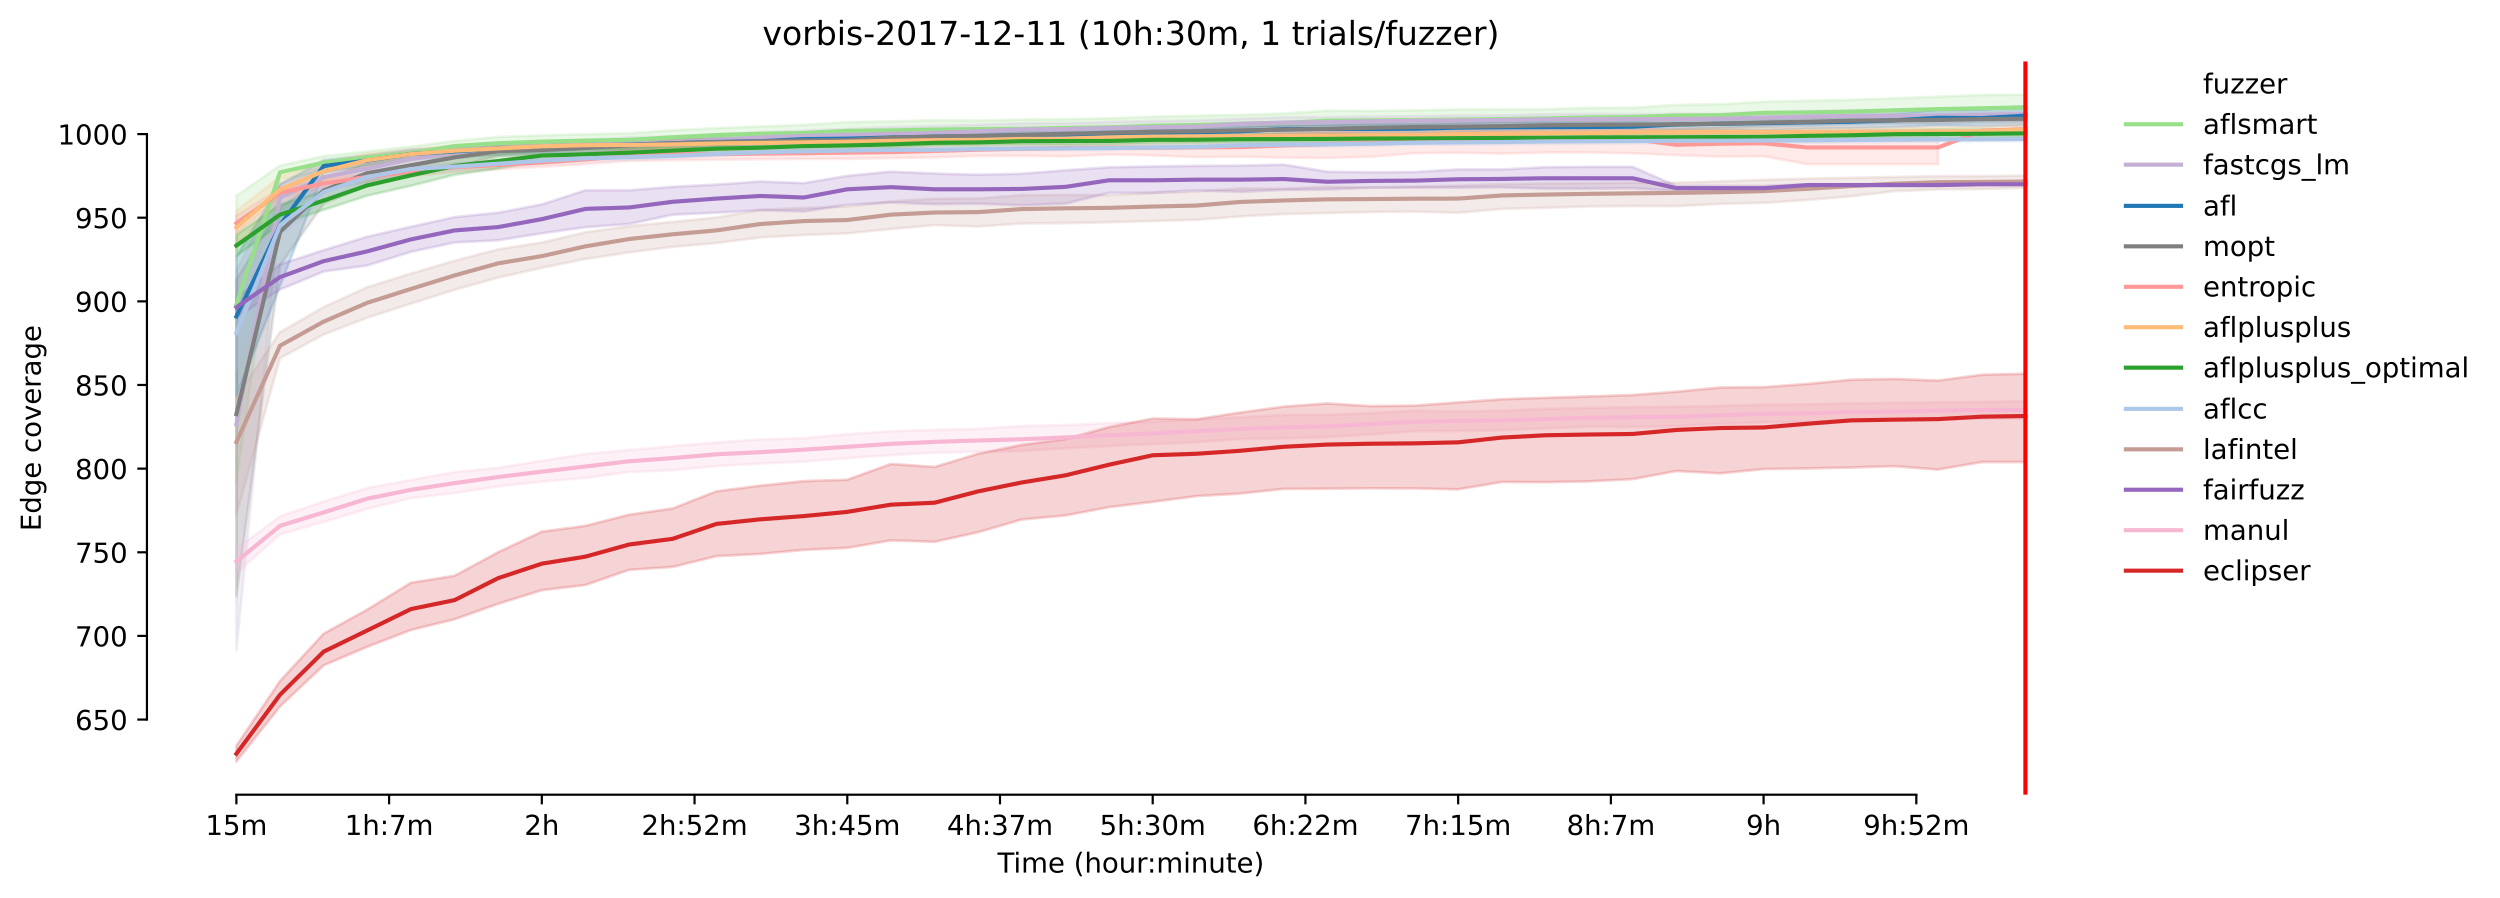 <?xml version="1.0" encoding="utf-8" standalone="no"?>
<!DOCTYPE svg PUBLIC "-//W3C//DTD SVG 1.1//EN"
  "http://www.w3.org/Graphics/SVG/1.1/DTD/svg11.dtd">
<!-- Created with matplotlib (https://matplotlib.org/) -->
<svg height="325.986pt" version="1.1" viewBox="0 0 907.354 325.986" width="907.354pt" xmlns="http://www.w3.org/2000/svg" xmlns:xlink="http://www.w3.org/1999/xlink">
 <defs>
  <style type="text/css">*{stroke-linecap:butt;stroke-linejoin:round;}</style>
 </defs>
 <g id="figure_1">
  <g id="patch_1">
   <path d="M 0 325.986 
L 907.354 325.986 
L 907.354 0 
L 0 0 
z
" style="fill:#ffffff;"/>
  </g>
  <g id="axes_1">
   <g id="patch_2">
    <path d="M 53.328 288.43 
L 767.568 288.43 
L 767.568 22.318 
L 53.328 22.318 
z
" style="fill:#ffffff;"/>
   </g>
   <g id="PolyCollection_1">
    <defs>
     <path d="M 85.794 -254.925 
L 85.794 -150.83 
L 101.63 -260.72 
L 117.467 -263.935 
L 133.304 -266.245 
L 149.141 -267.64 
L 164.978 -271.587 
L 180.814 -272.255 
L 196.651 -272.893 
L 212.488 -273.196 
L 228.325 -273.469 
L 244.162 -274.289 
L 259.998 -274.804 
L 275.835 -275.169 
L 291.672 -275.29 
L 307.509 -275.868 
L 323.346 -276.019 
L 339.182 -276.444 
L 355.019 -276.323 
L 370.856 -276.566 
L 386.693 -276.809 
L 402.53 -277.082 
L 418.367 -277.476 
L 434.203 -277.871 
L 450.04 -278.235 
L 465.877 -278.599 
L 481.714 -279.081 
L 497.551 -279.337 
L 513.387 -279.242 
L 529.224 -279.657 
L 545.061 -279.817 
L 560.898 -280.201 
L 576.735 -280.528 
L 592.571 -280.327 
L 608.408 -280.789 
L 624.245 -280.892 
L 640.082 -281.574 
L 655.919 -281.857 
L 671.755 -281.939 
L 687.592 -282.094 
L 703.429 -282.415 
L 719.266 -283.066 
L 735.103 -283.303 
L 735.103 -291.572 
L 735.103 -291.572 
L 719.266 -291.523 
L 703.429 -290.915 
L 687.592 -290.291 
L 671.755 -289.751 
L 655.919 -289.427 
L 640.082 -289.066 
L 624.245 -288.14 
L 608.408 -287.897 
L 592.571 -286.871 
L 576.735 -286.838 
L 560.898 -286.336 
L 545.061 -286.273 
L 529.224 -286.243 
L 513.387 -285.921 
L 497.551 -285.697 
L 481.714 -285.793 
L 465.877 -284.763 
L 450.04 -284.307 
L 434.203 -283.973 
L 418.367 -283.639 
L 402.53 -283.032 
L 386.693 -282.728 
L 370.856 -282.607 
L 355.019 -282.244 
L 339.182 -282.365 
L 323.346 -281.939 
L 307.509 -281.666 
L 291.672 -280.635 
L 275.835 -280.09 
L 259.998 -279.482 
L 244.162 -278.691 
L 228.325 -277.599 
L 212.488 -277.264 
L 196.651 -276.839 
L 180.814 -276.293 
L 164.978 -274.806 
L 149.141 -272.772 
L 133.304 -271.011 
L 117.467 -269.312 
L 101.63 -265.911 
L 85.794 -254.925 
z
" id="mdad1e7d91f" style="stroke:#98df8a;stroke-opacity:0.2;"/>
    </defs>
    <g clip-path="url(#p8e8cb44477)">
     <use style="fill:#98df8a;fill-opacity:0.2;stroke:#98df8a;stroke-opacity:0.2;" x="0" xlink:href="#mdad1e7d91f" y="325.986"/>
    </g>
   </g>
   <g id="PolyCollection_2">
    <defs>
     <path d="M 85.794 -227.7 
L 85.794 -89.873 
L 101.63 -249.044 
L 117.467 -257.226 
L 133.304 -259.716 
L 149.141 -265.373 
L 164.978 -268.569 
L 180.814 -269.527 
L 196.651 -270.231 
L 212.488 -270.741 
L 228.325 -271.412 
L 244.162 -271.541 
L 259.998 -272.467 
L 275.835 -274.097 
L 291.672 -274.417 
L 307.509 -274.96 
L 323.346 -275.184 
L 339.182 -275.439 
L 355.019 -276.174 
L 370.856 -276.972 
L 386.693 -276.877 
L 402.53 -277.357 
L 418.367 -277.516 
L 434.203 -277.643 
L 450.04 -279.498 
L 465.877 -279.88 
L 481.714 -280.168 
L 497.551 -280.424 
L 513.387 -280.52 
L 529.224 -280.712 
L 545.061 -280.999 
L 560.898 -281.158 
L 576.735 -281.319 
L 592.571 -281.126 
L 608.408 -281.286 
L 624.245 -281.383 
L 640.082 -281.676 
L 655.919 -281.946 
L 671.755 -282.181 
L 687.592 -282.215 
L 703.429 -282.349 
L 719.266 -282.349 
L 735.103 -282.924 
L 735.103 -286.702 
L 735.103 -286.702 
L 719.266 -286.432 
L 703.429 -286.061 
L 687.592 -285.792 
L 671.755 -285.993 
L 655.919 -285.657 
L 640.082 -285.285 
L 624.245 -284.644 
L 608.408 -284.706 
L 592.571 -284.578 
L 576.735 -284.674 
L 560.898 -284.547 
L 545.061 -284.131 
L 529.224 -284.069 
L 513.387 -283.843 
L 497.551 -283.715 
L 481.714 -283.492 
L 465.877 -283.461 
L 450.04 -282.853 
L 434.203 -282.278 
L 418.367 -282.054 
L 402.53 -281.703 
L 386.693 -281.32 
L 370.856 -281.224 
L 355.019 -280.712 
L 339.182 -280.169 
L 323.346 -279.818 
L 307.509 -279.178 
L 291.672 -278.571 
L 275.835 -277.965 
L 259.998 -277.197 
L 244.162 -276.431 
L 228.325 -276.11 
L 212.488 -275.184 
L 196.651 -274.577 
L 180.814 -273.778 
L 164.978 -272.532 
L 149.141 -270.518 
L 133.304 -268.921 
L 117.467 -265.439 
L 101.63 -259.464 
L 85.794 -227.7 
z
" id="mc2ba125738" style="stroke:#c5b0d5;stroke-opacity:0.2;"/>
    </defs>
    <g clip-path="url(#p8e8cb44477)">
     <use style="fill:#c5b0d5;fill-opacity:0.2;stroke:#c5b0d5;stroke-opacity:0.2;" x="0" xlink:href="#mc2ba125738" y="325.986"/>
    </g>
   </g>
   <g id="PolyCollection_3">
    <defs>
     <path d="M 85.794 -232.795 
L 85.794 -182.263 
L 101.63 -222.127 
L 117.467 -263.239 
L 133.304 -265.729 
L 149.141 -268.218 
L 164.978 -269.31 
L 180.814 -270.494 
L 196.651 -270.798 
L 212.488 -271.769 
L 228.325 -272.103 
L 244.162 -272.711 
L 259.998 -273.044 
L 275.835 -273.439 
L 291.672 -274.38 
L 307.509 -274.44 
L 323.346 -274.865 
L 339.182 -275.017 
L 355.019 -275.26 
L 370.856 -275.382 
L 386.693 -275.655 
L 402.53 -275.777 
L 418.367 -275.989 
L 434.203 -276.565 
L 450.04 -276.809 
L 465.877 -277.452 
L 481.714 -277.484 
L 497.551 -277.503 
L 513.387 -277.432 
L 529.224 -277.787 
L 545.061 -278.037 
L 560.898 -278.038 
L 576.735 -278.145 
L 592.571 -277.891 
L 608.408 -278.689 
L 624.245 -278.842 
L 640.082 -278.594 
L 655.919 -279.201 
L 671.755 -279.422 
L 687.592 -279.814 
L 703.429 -280.358 
L 719.266 -280.187 
L 735.103 -280.461 
L 735.103 -287.443 
L 735.103 -287.443 
L 719.266 -286.258 
L 703.429 -286.204 
L 687.592 -284.732 
L 671.755 -284.334 
L 655.919 -284.003 
L 640.082 -283.563 
L 624.245 -283.497 
L 608.408 -283.043 
L 592.571 -282.061 
L 576.735 -281.683 
L 560.898 -281.861 
L 545.061 -281.825 
L 529.224 -281.361 
L 513.387 -281.039 
L 497.551 -280.969 
L 481.714 -280.713 
L 465.877 -280.617 
L 450.04 -279.906 
L 434.203 -279.541 
L 418.367 -279.085 
L 402.53 -278.751 
L 386.693 -278.569 
L 370.856 -278.357 
L 355.019 -277.932 
L 339.182 -277.628 
L 323.346 -277.325 
L 307.509 -276.688 
L 291.672 -276.535 
L 275.835 -276.019 
L 259.998 -275.777 
L 244.162 -275.352 
L 228.325 -274.836 
L 212.488 -274.471 
L 196.651 -273.865 
L 180.814 -273.348 
L 164.978 -272.407 
L 149.141 -271.678 
L 133.304 -269.614 
L 117.467 -267.823 
L 101.63 -259.05 
L 85.794 -232.795 
z
" id="mf3b431e991" style="stroke:#1f77b4;stroke-opacity:0.2;"/>
    </defs>
    <g clip-path="url(#p8e8cb44477)">
     <use style="fill:#1f77b4;fill-opacity:0.2;stroke:#1f77b4;stroke-opacity:0.2;" x="0" xlink:href="#mf3b431e991" y="325.986"/>
    </g>
   </g>
   <g id="PolyCollection_4">
    <defs>
     <path d="M 85.794 -224.444 
L 85.794 -109.454 
L 101.63 -229.665 
L 117.467 -252.066 
L 133.304 -258.747 
L 149.141 -262.419 
L 164.978 -265.395 
L 180.814 -269.462 
L 196.651 -269.783 
L 212.488 -270.518 
L 228.325 -271.54 
L 244.162 -272.274 
L 259.998 -272.595 
L 275.835 -272.851 
L 291.672 -273.33 
L 307.509 -273.21 
L 323.346 -274.052 
L 339.182 -274.525 
L 355.019 -274.964 
L 370.856 -275.299 
L 386.693 -275.503 
L 402.53 -276.076 
L 418.367 -276.414 
L 434.203 -276.583 
L 450.04 -276.954 
L 465.877 -277.257 
L 481.714 -277.56 
L 497.551 -277.93 
L 513.387 -278.268 
L 529.224 -278.146 
L 545.061 -278.539 
L 560.898 -278.753 
L 576.735 -278.86 
L 592.571 -278.789 
L 608.408 -278.967 
L 624.245 -279.467 
L 640.082 -280.038 
L 655.919 -280.396 
L 671.755 -280.825 
L 687.592 -281.038 
L 703.429 -281.002 
L 719.266 -281.432 
L 735.103 -281.574 
L 735.103 -284.111 
L 735.103 -284.111 
L 719.266 -284.039 
L 703.429 -283.753 
L 687.592 -283.576 
L 671.755 -283.468 
L 655.919 -283.146 
L 640.082 -282.896 
L 624.245 -282.86 
L 608.408 -282.539 
L 592.571 -282.61 
L 576.735 -282.325 
L 560.898 -282.433 
L 545.061 -281.968 
L 529.224 -281.789 
L 513.387 -281.541 
L 497.551 -281.372 
L 481.714 -280.799 
L 465.877 -280.428 
L 450.04 -280.395 
L 434.203 -280.09 
L 418.367 -279.89 
L 402.53 -279.552 
L 386.693 -279.047 
L 370.856 -278.674 
L 355.019 -278.439 
L 339.182 -278.134 
L 323.346 -277.865 
L 307.509 -276.921 
L 291.672 -276.59 
L 275.835 -276.142 
L 259.998 -275.951 
L 244.162 -275.887 
L 228.325 -274.898 
L 212.488 -274.034 
L 196.651 -273.203 
L 180.814 -272.893 
L 164.978 -271.436 
L 149.141 -269.069 
L 133.304 -266.821 
L 117.467 -261.054 
L 101.63 -250.764 
L 85.794 -224.444 
z
" id="m458c05f747" style="stroke:#7f7f7f;stroke-opacity:0.2;"/>
    </defs>
    <g clip-path="url(#p8e8cb44477)">
     <use style="fill:#7f7f7f;fill-opacity:0.2;stroke:#7f7f7f;stroke-opacity:0.2;" x="0" xlink:href="#m458c05f747" y="325.986"/>
    </g>
   </g>
   <g id="PolyCollection_5">
    <defs>
     <path d="M 85.794 -247.728 
L 85.794 -241.292 
L 101.63 -254.284 
L 117.467 -257.744 
L 133.304 -260.203 
L 149.141 -262.025 
L 164.978 -263.634 
L 180.814 -264.635 
L 196.651 -265.455 
L 212.488 -266.456 
L 228.325 -267.64 
L 244.162 -267.823 
L 259.998 -268.015 
L 275.835 -268.183 
L 291.672 -268.254 
L 307.509 -268.324 
L 323.346 -268.611 
L 339.182 -268.859 
L 355.019 -269.394 
L 370.856 -269.431 
L 386.693 -269.215 
L 402.53 -269.908 
L 418.367 -269.584 
L 434.203 -268.946 
L 450.04 -269.127 
L 465.877 -268.749 
L 481.714 -268.651 
L 497.551 -269.085 
L 513.387 -270.384 
L 529.224 -270.545 
L 545.061 -270.239 
L 560.898 -270.646 
L 576.735 -270.646 
L 592.571 -270.34 
L 608.408 -269.675 
L 624.245 -269.128 
L 640.082 -269.28 
L 655.919 -266.396 
L 671.755 -266.396 
L 687.592 -266.396 
L 703.429 -266.396 
L 703.429 -278.539 
L 703.429 -278.539 
L 687.592 -278.539 
L 671.755 -278.539 
L 655.919 -277.932 
L 640.082 -278.235 
L 624.245 -277.932 
L 608.408 -277.203 
L 592.571 -280.765 
L 576.735 -281.271 
L 560.898 -280.664 
L 545.061 -280.059 
L 529.224 -280.464 
L 513.387 -279.146 
L 497.551 -279.15 
L 481.714 -278.192 
L 465.877 -277.628 
L 450.04 -276.414 
L 434.203 -276.11 
L 418.367 -275.353 
L 402.53 -275.156 
L 386.693 -274.811 
L 370.856 -274.614 
L 355.019 -274.1 
L 339.182 -273.719 
L 323.346 -273.291 
L 307.509 -272.861 
L 291.672 -273.039 
L 275.835 -272.535 
L 259.998 -272.098 
L 244.162 -272.195 
L 228.325 -271.892 
L 212.488 -269.584 
L 196.651 -268.34 
L 180.814 -267.368 
L 164.978 -266.67 
L 149.141 -265.001 
L 133.304 -263.33 
L 117.467 -260.902 
L 101.63 -257.654 
L 85.794 -247.728 
z
" id="m1b48f81a6d" style="stroke:#ff9896;stroke-opacity:0.2;"/>
    </defs>
    <g clip-path="url(#p8e8cb44477)">
     <use style="fill:#ff9896;fill-opacity:0.2;stroke:#ff9896;stroke-opacity:0.2;" x="0" xlink:href="#m1b48f81a6d" y="325.986"/>
    </g>
   </g>
   <g id="PolyCollection_6">
    <defs>
     <path d="M 85.794 -249.43 
L 85.794 -237.382 
L 101.63 -252.14 
L 117.467 -260.196 
L 133.304 -265.18 
L 149.141 -268.537 
L 164.978 -269.592 
L 180.814 -270.742 
L 196.651 -271.604 
L 212.488 -271.924 
L 228.325 -271.988 
L 244.162 -272.116 
L 259.998 -272.5 
L 275.835 -272.627 
L 291.672 -272.947 
L 307.509 -273.267 
L 323.346 -273.746 
L 339.182 -274.001 
L 355.019 -273.97 
L 370.856 -274.577 
L 386.693 -274.609 
L 402.53 -275.151 
L 418.367 -275.375 
L 434.203 -275.503 
L 450.04 -275.567 
L 465.877 -275.599 
L 481.714 -275.791 
L 497.551 -275.887 
L 513.387 -276.015 
L 529.224 -276.365 
L 545.061 -276.462 
L 560.898 -276.75 
L 576.735 -276.781 
L 592.571 -276.845 
L 608.408 -276.973 
L 624.245 -277.002 
L 640.082 -276.869 
L 655.919 -276.879 
L 671.755 -276.934 
L 687.592 -276.934 
L 703.429 -276.858 
L 719.266 -276.718 
L 735.103 -277.19 
L 735.103 -280.967 
L 735.103 -280.967 
L 719.266 -280.086 
L 703.429 -279.847 
L 687.592 -279.666 
L 671.755 -279.753 
L 655.919 -279.591 
L 640.082 -279.413 
L 624.245 -279.396 
L 608.408 -279.178 
L 592.571 -278.987 
L 576.735 -278.827 
L 560.898 -278.731 
L 545.061 -278.54 
L 529.224 -278.347 
L 513.387 -278.092 
L 497.551 -278.028 
L 481.714 -277.868 
L 465.877 -277.804 
L 450.04 -277.708 
L 434.203 -277.741 
L 418.367 -277.708 
L 402.53 -277.294 
L 386.693 -276.941 
L 370.856 -276.877 
L 355.019 -276.494 
L 339.182 -276.398 
L 323.346 -276.143 
L 307.509 -275.983 
L 291.672 -275.728 
L 275.835 -275.567 
L 259.998 -275.503 
L 244.162 -275.248 
L 228.325 -274.993 
L 212.488 -274.96 
L 196.651 -274.321 
L 180.814 -273.746 
L 164.978 -273.139 
L 149.141 -271.702 
L 133.304 -270.232 
L 117.467 -266.845 
L 101.63 -261.923 
L 85.794 -249.43 
z
" id="mc34ef35ec0" style="stroke:#ffbb78;stroke-opacity:0.2;"/>
    </defs>
    <g clip-path="url(#p8e8cb44477)">
     <use style="fill:#ffbb78;fill-opacity:0.2;stroke:#ffbb78;stroke-opacity:0.2;" x="0" xlink:href="#mc34ef35ec0" y="325.986"/>
    </g>
   </g>
   <g id="PolyCollection_7">
    <defs>
     <path d="M 85.794 -240.717 
L 85.794 -233.126 
L 101.63 -244.631 
L 117.467 -249.821 
L 133.304 -254.982 
L 149.141 -258.564 
L 164.978 -262.571 
L 180.814 -264.817 
L 196.651 -267.792 
L 212.488 -268.187 
L 228.325 -269.219 
L 244.162 -269.947 
L 259.998 -270.55 
L 275.835 -270.966 
L 291.672 -271.541 
L 307.509 -271.765 
L 323.346 -272.211 
L 339.182 -272.974 
L 355.019 -273.141 
L 370.856 -273.378 
L 386.693 -273.345 
L 402.53 -273.446 
L 418.367 -273.884 
L 434.203 -273.952 
L 450.04 -274.188 
L 465.877 -274.188 
L 481.714 -274.323 
L 497.551 -274.389 
L 513.387 -274.424 
L 529.224 -274.491 
L 545.061 -274.728 
L 560.898 -274.761 
L 576.735 -274.824 
L 592.571 -274.825 
L 608.408 -274.753 
L 624.245 -274.932 
L 640.082 -274.896 
L 655.919 -275.468 
L 671.755 -275.718 
L 687.592 -275.931 
L 703.429 -275.932 
L 719.266 -276.003 
L 735.103 -276.146 
L 735.103 -279.076 
L 735.103 -279.076 
L 719.266 -279.147 
L 703.429 -279.039 
L 687.592 -278.718 
L 671.755 -278.432 
L 655.919 -278.111 
L 640.082 -277.86 
L 624.245 -277.932 
L 608.408 -277.825 
L 592.571 -277.683 
L 576.735 -277.682 
L 560.898 -277.561 
L 545.061 -277.392 
L 529.224 -277.326 
L 513.387 -277.358 
L 497.551 -277.19 
L 481.714 -277.156 
L 465.877 -276.988 
L 450.04 -277.022 
L 434.203 -276.886 
L 418.367 -276.819 
L 402.53 -276.448 
L 386.693 -276.482 
L 370.856 -276.347 
L 355.019 -275.673 
L 339.182 -275.774 
L 323.346 -275.024 
L 307.509 -274.704 
L 291.672 -274.672 
L 275.835 -273.97 
L 259.998 -273.65 
L 244.162 -273.136 
L 228.325 -272.226 
L 212.488 -271.922 
L 196.651 -271.406 
L 180.814 -270.101 
L 164.978 -268.886 
L 149.141 -266.245 
L 133.304 -262.814 
L 117.467 -256.652 
L 101.63 -251.705 
L 85.794 -240.717 
z
" id="me1f12f5fbb" style="stroke:#2ca02c;stroke-opacity:0.2;"/>
    </defs>
    <g clip-path="url(#p8e8cb44477)">
     <use style="fill:#2ca02c;fill-opacity:0.2;stroke:#2ca02c;stroke-opacity:0.2;" x="0" xlink:href="#me1f12f5fbb" y="325.986"/>
    </g>
   </g>
   <g id="PolyCollection_8">
    <defs>
     <path d="M 85.794 -215.733 
L 85.794 -192.143 
L 101.63 -240.319 
L 117.467 -253.464 
L 133.304 -260.445 
L 149.141 -263.421 
L 164.978 -264.363 
L 180.814 -265.546 
L 196.651 -266.67 
L 212.488 -267.671 
L 228.325 -268.005 
L 244.162 -268.582 
L 259.998 -269.432 
L 275.835 -270.039 
L 291.672 -270.478 
L 307.509 -270.815 
L 323.346 -270.916 
L 339.182 -271.017 
L 355.019 -271.355 
L 370.856 -271.523 
L 386.693 -271.557 
L 402.53 -271.658 
L 418.367 -271.927 
L 434.203 -271.995 
L 450.04 -272.467 
L 465.877 -272.738 
L 481.714 -272.805 
L 497.551 -273.075 
L 513.387 -273.411 
L 529.224 -273.513 
L 545.061 -273.614 
L 560.898 -273.716 
L 576.735 -273.851 
L 592.571 -273.951 
L 608.408 -274.019 
L 624.245 -274.053 
L 640.082 -274.188 
L 655.919 -274.154 
L 671.755 -274.322 
L 687.592 -274.457 
L 703.429 -274.593 
L 719.266 -274.693 
L 735.103 -274.727 
L 735.103 -276.347 
L 735.103 -276.347 
L 719.266 -276.415 
L 703.429 -276.38 
L 687.592 -276.279 
L 671.755 -276.145 
L 655.919 -276.043 
L 640.082 -275.976 
L 624.245 -275.773 
L 608.408 -275.908 
L 592.571 -275.807 
L 576.735 -275.739 
L 560.898 -275.605 
L 545.061 -275.402 
L 529.224 -275.167 
L 513.387 -275.032 
L 497.551 -274.795 
L 481.714 -274.593 
L 465.877 -274.424 
L 450.04 -274.121 
L 434.203 -273.278 
L 418.367 -273.041 
L 402.53 -272.805 
L 386.693 -272.704 
L 370.856 -272.67 
L 355.019 -272.535 
L 339.182 -272.299 
L 323.346 -272.232 
L 307.509 -271.895 
L 291.672 -271.726 
L 275.835 -271.422 
L 259.998 -270.806 
L 244.162 -270.101 
L 228.325 -269.736 
L 212.488 -269.402 
L 196.651 -268.612 
L 180.814 -267.641 
L 164.978 -266.64 
L 149.141 -265.88 
L 133.304 -263.21 
L 117.467 -258.838 
L 101.63 -248.639 
L 85.794 -215.733 
z
" id="m171e292ae9" style="stroke:#aec7e8;stroke-opacity:0.2;"/>
    </defs>
    <g clip-path="url(#p8e8cb44477)">
     <use style="fill:#aec7e8;fill-opacity:0.2;stroke:#aec7e8;stroke-opacity:0.2;" x="0" xlink:href="#m171e292ae9" y="325.986"/>
    </g>
   </g>
   <g id="PolyCollection_9">
    <defs>
     <path d="M 85.794 -181.917 
L 85.794 -139.163 
L 101.63 -196.002 
L 117.467 -204.597 
L 133.304 -210.699 
L 149.141 -215.78 
L 164.978 -220.827 
L 180.814 -225.238 
L 196.651 -228.786 
L 212.488 -232.01 
L 228.325 -234.378 
L 244.162 -236.391 
L 259.998 -237.765 
L 275.835 -239.81 
L 291.672 -240.673 
L 307.509 -241.281 
L 323.346 -242.846 
L 339.182 -244.281 
L 355.019 -243.773 
L 370.856 -244.858 
L 386.693 -244.985 
L 402.53 -245.338 
L 418.367 -245.754 
L 434.203 -246.201 
L 450.04 -247.416 
L 465.877 -248.276 
L 481.714 -248.662 
L 497.551 -249.045 
L 513.387 -249.203 
L 529.224 -248.756 
L 545.061 -250.161 
L 560.898 -250.546 
L 576.735 -251.057 
L 592.571 -251.214 
L 608.408 -251.154 
L 624.245 -251.98 
L 640.082 -252.337 
L 655.919 -253.422 
L 671.755 -254.701 
L 687.592 -256.587 
L 703.429 -257.257 
L 719.266 -257.385 
L 735.103 -257.832 
L 735.103 -262.242 
L 735.103 -262.242 
L 719.266 -262.083 
L 703.429 -262.052 
L 687.592 -261.763 
L 671.755 -261.444 
L 655.919 -261.157 
L 640.082 -260.709 
L 624.245 -260.165 
L 608.408 -259.686 
L 592.571 -259.719 
L 576.735 -259.527 
L 560.898 -259.43 
L 545.061 -259.144 
L 529.224 -258.601 
L 513.387 -258.284 
L 497.551 -257.897 
L 481.714 -258.249 
L 465.877 -257.514 
L 450.04 -257.609 
L 434.203 -256.459 
L 418.367 -255.98 
L 402.53 -255.181 
L 386.693 -255.282 
L 370.856 -255.182 
L 355.019 -253.967 
L 339.182 -253.87 
L 323.346 -252.912 
L 307.509 -251.027 
L 291.672 -250.517 
L 275.835 -249.781 
L 259.998 -247.065 
L 244.162 -245.435 
L 228.325 -243.902 
L 212.488 -241.698 
L 196.651 -237.958 
L 180.814 -235.498 
L 164.978 -231.345 
L 149.141 -226.71 
L 133.304 -221.757 
L 117.467 -214.537 
L 101.63 -205.429 
L 85.794 -181.917 
z
" id="m59a79794f3" style="stroke:#c49c94;stroke-opacity:0.2;"/>
    </defs>
    <g clip-path="url(#p8e8cb44477)">
     <use style="fill:#c49c94;fill-opacity:0.2;stroke:#c49c94;stroke-opacity:0.2;" x="0" xlink:href="#m59a79794f3" y="325.986"/>
    </g>
   </g>
   <g id="PolyCollection_10">
    <defs>
     <path d="M 85.794 -217.949 
L 85.794 -210.965 
L 101.63 -220.892 
L 117.467 -227.449 
L 133.304 -229.634 
L 149.141 -234.58 
L 164.978 -237.981 
L 180.814 -238.787 
L 196.651 -241.313 
L 212.488 -243.526 
L 228.325 -244.689 
L 244.162 -248.06 
L 259.998 -248.789 
L 275.835 -249.701 
L 291.672 -249.245 
L 307.509 -251.658 
L 323.346 -252.486 
L 339.182 -251.886 
L 355.019 -252.065 
L 370.856 -251.46 
L 386.693 -252.095 
L 402.53 -255.999 
L 418.367 -255.999 
L 434.203 -256.908 
L 450.04 -256.379 
L 465.877 -257.062 
L 481.714 -257.188 
L 497.551 -257.897 
L 513.387 -257.897 
L 529.224 -257.897 
L 545.061 -257.995 
L 560.898 -257.532 
L 576.735 -257.532 
L 592.571 -257.654 
L 608.408 -256.682 
L 624.245 -256.682 
L 640.082 -257.077 
L 655.919 -258.504 
L 671.755 -258.504 
L 687.592 -258.504 
L 703.429 -258.504 
L 719.266 -259.111 
L 719.266 -259.111 
L 719.266 -259.111 
L 703.429 -259.111 
L 687.592 -259.111 
L 671.755 -259.111 
L 655.919 -259.111 
L 640.082 -258.504 
L 624.245 -258.504 
L 608.408 -258.504 
L 592.571 -265.425 
L 576.735 -265.425 
L 560.898 -265.304 
L 545.061 -264.479 
L 529.224 -264.474 
L 513.387 -263.563 
L 497.551 -263.462 
L 481.714 -263.667 
L 465.877 -266.245 
L 450.04 -265.869 
L 434.203 -265.789 
L 418.367 -265.565 
L 402.53 -265.258 
L 386.693 -264.172 
L 370.856 -262.936 
L 355.019 -262.572 
L 339.182 -262.997 
L 323.346 -263.695 
L 307.509 -262.148 
L 291.672 -259.516 
L 275.835 -260.112 
L 259.998 -258.982 
L 244.162 -258.181 
L 228.325 -256.912 
L 212.488 -256.922 
L 196.651 -251.795 
L 180.814 -248.791 
L 164.978 -247.182 
L 149.141 -243.69 
L 133.304 -240.078 
L 117.467 -235.193 
L 101.63 -230.03 
L 85.794 -217.949 
z
" id="m4f0a34f23d" style="stroke:#9467bd;stroke-opacity:0.2;"/>
    </defs>
    <g clip-path="url(#p8e8cb44477)">
     <use style="fill:#9467bd;fill-opacity:0.2;stroke:#9467bd;stroke-opacity:0.2;" x="0" xlink:href="#m4f0a34f23d" y="325.986"/>
    </g>
   </g>
   <g id="PolyCollection_11">
    <defs>
     <path d="M 85.794 -126.819 
L 85.794 -117.923 
L 101.63 -132.039 
L 117.467 -136.562 
L 133.304 -141.327 
L 149.141 -145.184 
L 164.978 -147.035 
L 180.814 -149.444 
L 196.651 -151.171 
L 212.488 -152.512 
L 228.325 -154.686 
L 244.162 -155.293 
L 259.998 -156.794 
L 275.835 -157.72 
L 291.672 -158.455 
L 307.509 -159.67 
L 323.346 -160.791 
L 339.182 -161.667 
L 355.019 -161.971 
L 370.856 -162.376 
L 386.693 -163.253 
L 402.53 -164.127 
L 418.367 -164.836 
L 434.203 -165.512 
L 450.04 -166.625 
L 465.877 -166.929 
L 481.714 -167.333 
L 497.551 -168.344 
L 513.387 -169.492 
L 529.224 -169.559 
L 545.061 -169.83 
L 560.898 -170.537 
L 576.735 -171.144 
L 592.571 -171.01 
L 608.408 -171.314 
L 624.245 -172.156 
L 640.082 -172.697 
L 655.919 -172.831 
L 671.755 -173.505 
L 687.592 -173.64 
L 703.429 -173.843 
L 719.266 -174.146 
L 735.103 -174.113 
L 735.103 -180.353 
L 735.103 -180.353 
L 719.266 -180.084 
L 703.429 -179.917 
L 687.592 -179.747 
L 671.755 -179.614 
L 655.919 -179.207 
L 640.082 -179.073 
L 624.245 -178.67 
L 608.408 -178.331 
L 592.571 -178.196 
L 576.735 -177.926 
L 560.898 -177.589 
L 545.061 -176.879 
L 529.224 -176.677 
L 513.387 -176.879 
L 497.551 -176.002 
L 481.714 -175.429 
L 465.877 -175.362 
L 450.04 -174.552 
L 434.203 -173.641 
L 418.367 -172.901 
L 402.53 -172.462 
L 386.693 -171.686 
L 370.856 -171.382 
L 355.019 -170.336 
L 339.182 -169.965 
L 323.346 -169.494 
L 307.509 -168.395 
L 291.672 -166.925 
L 275.835 -166.508 
L 259.998 -165.39 
L 244.162 -164.083 
L 228.325 -162.643 
L 212.488 -161.238 
L 196.651 -158.744 
L 180.814 -156.189 
L 164.978 -154.686 
L 149.141 -151.772 
L 133.304 -148.888 
L 117.467 -143.971 
L 101.63 -138.597 
L 85.794 -126.819 
z
" id="m12579fda5d" style="stroke:#f7b6d2;stroke-opacity:0.2;"/>
    </defs>
    <g clip-path="url(#p8e8cb44477)">
     <use style="fill:#f7b6d2;fill-opacity:0.2;stroke:#f7b6d2;stroke-opacity:0.2;" x="0" xlink:href="#m12579fda5d" y="325.986"/>
    </g>
   </g>
   <g id="PolyCollection_12">
    <defs>
     <path d="M 85.794 -55.33 
L 85.794 -49.652 
L 101.63 -69.597 
L 117.467 -84.532 
L 133.304 -91.239 
L 149.141 -97.341 
L 164.978 -101.227 
L 180.814 -106.844 
L 196.651 -111.79 
L 212.488 -113.672 
L 228.325 -119.166 
L 244.162 -120.229 
L 259.998 -124.134 
L 275.835 -124.929 
L 291.672 -126.405 
L 307.509 -127.139 
L 323.346 -129.848 
L 339.182 -129.34 
L 355.019 -132.824 
L 370.856 -137.428 
L 386.693 -138.9 
L 402.53 -141.934 
L 418.367 -143.849 
L 434.203 -145.911 
L 450.04 -146.855 
L 465.877 -148.543 
L 481.714 -148.61 
L 497.551 -148.742 
L 513.387 -148.712 
L 529.224 -148.373 
L 545.061 -151.043 
L 560.898 -150.972 
L 576.735 -151.272 
L 592.571 -152.085 
L 608.408 -155.023 
L 624.245 -154.174 
L 640.082 -155.731 
L 655.919 -155.966 
L 671.755 -156.299 
L 687.592 -156.774 
L 703.429 -155.555 
L 719.266 -158.286 
L 735.103 -158.287 
L 735.103 -190.338 
L 735.103 -190.338 
L 719.266 -189.966 
L 703.429 -187.863 
L 687.592 -188.448 
L 671.755 -188.15 
L 655.919 -186.633 
L 640.082 -185.482 
L 624.245 -185.346 
L 608.408 -183.829 
L 592.571 -182.617 
L 576.735 -182.108 
L 560.898 -181.604 
L 545.061 -181.096 
L 529.224 -179.923 
L 513.387 -178.768 
L 497.551 -178.604 
L 481.714 -179.546 
L 465.877 -178.403 
L 450.04 -176.239 
L 434.203 -173.815 
L 418.367 -174.082 
L 402.53 -170.982 
L 386.693 -166.605 
L 370.856 -164.499 
L 355.019 -161.302 
L 339.182 -156.509 
L 323.346 -157.597 
L 307.509 -151.875 
L 291.672 -151.365 
L 275.835 -149.702 
L 259.998 -147.657 
L 244.162 -141.452 
L 228.325 -139.176 
L 212.488 -135.138 
L 196.651 -133.042 
L 180.814 -125.575 
L 164.978 -117.013 
L 149.141 -114.495 
L 133.304 -104.75 
L 117.467 -96.008 
L 101.63 -78.825 
L 85.794 -55.33 
z
" id="m2f57d4c279" style="stroke:#d62728;stroke-opacity:0.2;"/>
    </defs>
    <g clip-path="url(#p8e8cb44477)">
     <use style="fill:#d62728;fill-opacity:0.2;stroke:#d62728;stroke-opacity:0.2;" x="0" xlink:href="#m2f57d4c279" y="325.986"/>
    </g>
   </g>
   <g id="matplotlib.axis_1">
    <g id="xtick_1">
     <g id="line2d_1">
      <defs>
       <path d="M 0 0 
L 0 3.5 
" id="mcf0da70a5a" style="stroke:#000000;stroke-width:0.8;"/>
      </defs>
      <g>
       <use style="stroke:#000000;stroke-width:0.8;" x="85.794" xlink:href="#mcf0da70a5a" y="288.43"/>
      </g>
     </g>
     <g id="text_1">
      <!-- 15m -->
      <g transform="translate(74.561 303.029)scale(0.1 -0.1)">
       <defs>
        <path d="M 12.406 8.297 
L 28.516 8.297 
L 28.516 63.922 
L 10.984 60.406 
L 10.984 69.391 
L 28.422 72.906 
L 38.281 72.906 
L 38.281 8.297 
L 54.391 8.297 
L 54.391 0 
L 12.406 0 
z
" id="DejaVuSans-49"/>
        <path d="M 10.797 72.906 
L 49.516 72.906 
L 49.516 64.594 
L 19.828 64.594 
L 19.828 46.734 
Q 21.969 47.469 24.109 47.828 
Q 26.266 48.188 28.422 48.188 
Q 40.625 48.188 47.75 41.5 
Q 54.891 34.812 54.891 23.391 
Q 54.891 11.625 47.562 5.094 
Q 40.234 -1.422 26.906 -1.422 
Q 22.312 -1.422 17.547 -0.641 
Q 12.797 0.141 7.719 1.703 
L 7.719 11.625 
Q 12.109 9.234 16.797 8.062 
Q 21.484 6.891 26.703 6.891 
Q 35.156 6.891 40.078 11.328 
Q 45.016 15.766 45.016 23.391 
Q 45.016 31 40.078 35.438 
Q 35.156 39.891 26.703 39.891 
Q 22.75 39.891 18.812 39.016 
Q 14.891 38.141 10.797 36.281 
z
" id="DejaVuSans-53"/>
        <path d="M 52 44.188 
Q 55.375 50.25 60.062 53.125 
Q 64.75 56 71.094 56 
Q 79.641 56 84.281 50.016 
Q 88.922 44.047 88.922 33.016 
L 88.922 0 
L 79.891 0 
L 79.891 32.719 
Q 79.891 40.578 77.094 44.375 
Q 74.312 48.188 68.609 48.188 
Q 61.625 48.188 57.562 43.547 
Q 53.516 38.922 53.516 30.906 
L 53.516 0 
L 44.484 0 
L 44.484 32.719 
Q 44.484 40.625 41.703 44.406 
Q 38.922 48.188 33.109 48.188 
Q 26.219 48.188 22.156 43.531 
Q 18.109 38.875 18.109 30.906 
L 18.109 0 
L 9.078 0 
L 9.078 54.688 
L 18.109 54.688 
L 18.109 46.188 
Q 21.188 51.219 25.484 53.609 
Q 29.781 56 35.688 56 
Q 41.656 56 45.828 52.969 
Q 50 49.953 52 44.188 
z
" id="DejaVuSans-109"/>
       </defs>
       <use xlink:href="#DejaVuSans-49"/>
       <use x="63.623" xlink:href="#DejaVuSans-53"/>
       <use x="127.246" xlink:href="#DejaVuSans-109"/>
      </g>
     </g>
    </g>
    <g id="xtick_2">
     <g id="line2d_2">
      <g>
       <use style="stroke:#000000;stroke-width:0.8;" x="141.222" xlink:href="#mcf0da70a5a" y="288.43"/>
      </g>
     </g>
     <g id="text_2">
      <!-- 1h:7m -->
      <g transform="translate(125.136 303.029)scale(0.1 -0.1)">
       <defs>
        <path d="M 54.891 33.016 
L 54.891 0 
L 45.906 0 
L 45.906 32.719 
Q 45.906 40.484 42.875 44.328 
Q 39.844 48.188 33.797 48.188 
Q 26.516 48.188 22.312 43.547 
Q 18.109 38.922 18.109 30.906 
L 18.109 0 
L 9.078 0 
L 9.078 75.984 
L 18.109 75.984 
L 18.109 46.188 
Q 21.344 51.125 25.703 53.562 
Q 30.078 56 35.797 56 
Q 45.219 56 50.047 50.172 
Q 54.891 44.344 54.891 33.016 
z
" id="DejaVuSans-104"/>
        <path d="M 11.719 12.406 
L 22.016 12.406 
L 22.016 0 
L 11.719 0 
z
M 11.719 51.703 
L 22.016 51.703 
L 22.016 39.312 
L 11.719 39.312 
z
" id="DejaVuSans-58"/>
        <path d="M 8.203 72.906 
L 55.078 72.906 
L 55.078 68.703 
L 28.609 0 
L 18.312 0 
L 43.219 64.594 
L 8.203 64.594 
z
" id="DejaVuSans-55"/>
       </defs>
       <use xlink:href="#DejaVuSans-49"/>
       <use x="63.623" xlink:href="#DejaVuSans-104"/>
       <use x="127.002" xlink:href="#DejaVuSans-58"/>
       <use x="160.693" xlink:href="#DejaVuSans-55"/>
       <use x="224.316" xlink:href="#DejaVuSans-109"/>
      </g>
     </g>
    </g>
    <g id="xtick_3">
     <g id="line2d_3">
      <g>
       <use style="stroke:#000000;stroke-width:0.8;" x="196.651" xlink:href="#mcf0da70a5a" y="288.43"/>
      </g>
     </g>
     <g id="text_3">
      <!-- 2h -->
      <g transform="translate(190.301 303.029)scale(0.1 -0.1)">
       <defs>
        <path d="M 19.188 8.297 
L 53.609 8.297 
L 53.609 0 
L 7.328 0 
L 7.328 8.297 
Q 12.938 14.109 22.625 23.891 
Q 32.328 33.688 34.812 36.531 
Q 39.547 41.844 41.422 45.531 
Q 43.312 49.219 43.312 52.781 
Q 43.312 58.594 39.234 62.25 
Q 35.156 65.922 28.609 65.922 
Q 23.969 65.922 18.812 64.312 
Q 13.672 62.703 7.812 59.422 
L 7.812 69.391 
Q 13.766 71.781 18.938 73 
Q 24.125 74.219 28.422 74.219 
Q 39.75 74.219 46.484 68.547 
Q 53.219 62.891 53.219 53.422 
Q 53.219 48.922 51.531 44.891 
Q 49.859 40.875 45.406 35.406 
Q 44.188 33.984 37.641 27.219 
Q 31.109 20.453 19.188 8.297 
z
" id="DejaVuSans-50"/>
       </defs>
       <use xlink:href="#DejaVuSans-50"/>
       <use x="63.623" xlink:href="#DejaVuSans-104"/>
      </g>
     </g>
    </g>
    <g id="xtick_4">
     <g id="line2d_4">
      <g>
       <use style="stroke:#000000;stroke-width:0.8;" x="252.08" xlink:href="#mcf0da70a5a" y="288.43"/>
      </g>
     </g>
     <g id="text_4">
      <!-- 2h:52m -->
      <g transform="translate(232.813 303.029)scale(0.1 -0.1)">
       <use xlink:href="#DejaVuSans-50"/>
       <use x="63.623" xlink:href="#DejaVuSans-104"/>
       <use x="127.002" xlink:href="#DejaVuSans-58"/>
       <use x="160.693" xlink:href="#DejaVuSans-53"/>
       <use x="224.316" xlink:href="#DejaVuSans-50"/>
       <use x="287.939" xlink:href="#DejaVuSans-109"/>
      </g>
     </g>
    </g>
    <g id="xtick_5">
     <g id="line2d_5">
      <g>
       <use style="stroke:#000000;stroke-width:0.8;" x="307.509" xlink:href="#mcf0da70a5a" y="288.43"/>
      </g>
     </g>
     <g id="text_5">
      <!-- 3h:45m -->
      <g transform="translate(288.242 303.029)scale(0.1 -0.1)">
       <defs>
        <path d="M 40.578 39.312 
Q 47.656 37.797 51.625 33 
Q 55.609 28.219 55.609 21.188 
Q 55.609 10.406 48.188 4.484 
Q 40.766 -1.422 27.094 -1.422 
Q 22.516 -1.422 17.656 -0.516 
Q 12.797 0.391 7.625 2.203 
L 7.625 11.719 
Q 11.719 9.328 16.594 8.109 
Q 21.484 6.891 26.812 6.891 
Q 36.078 6.891 40.938 10.547 
Q 45.797 14.203 45.797 21.188 
Q 45.797 27.641 41.281 31.266 
Q 36.766 34.906 28.719 34.906 
L 20.219 34.906 
L 20.219 43.016 
L 29.109 43.016 
Q 36.375 43.016 40.234 45.922 
Q 44.094 48.828 44.094 54.297 
Q 44.094 59.906 40.109 62.906 
Q 36.141 65.922 28.719 65.922 
Q 24.656 65.922 20.016 65.031 
Q 15.375 64.156 9.812 62.312 
L 9.812 71.094 
Q 15.438 72.656 20.344 73.438 
Q 25.25 74.219 29.594 74.219 
Q 40.828 74.219 47.359 69.109 
Q 53.906 64.016 53.906 55.328 
Q 53.906 49.266 50.438 45.094 
Q 46.969 40.922 40.578 39.312 
z
" id="DejaVuSans-51"/>
        <path d="M 37.797 64.312 
L 12.891 25.391 
L 37.797 25.391 
z
M 35.203 72.906 
L 47.609 72.906 
L 47.609 25.391 
L 58.016 25.391 
L 58.016 17.188 
L 47.609 17.188 
L 47.609 0 
L 37.797 0 
L 37.797 17.188 
L 4.891 17.188 
L 4.891 26.703 
z
" id="DejaVuSans-52"/>
       </defs>
       <use xlink:href="#DejaVuSans-51"/>
       <use x="63.623" xlink:href="#DejaVuSans-104"/>
       <use x="127.002" xlink:href="#DejaVuSans-58"/>
       <use x="160.693" xlink:href="#DejaVuSans-52"/>
       <use x="224.316" xlink:href="#DejaVuSans-53"/>
       <use x="287.939" xlink:href="#DejaVuSans-109"/>
      </g>
     </g>
    </g>
    <g id="xtick_6">
     <g id="line2d_6">
      <g>
       <use style="stroke:#000000;stroke-width:0.8;" x="362.938" xlink:href="#mcf0da70a5a" y="288.43"/>
      </g>
     </g>
     <g id="text_6">
      <!-- 4h:37m -->
      <g transform="translate(343.671 303.029)scale(0.1 -0.1)">
       <use xlink:href="#DejaVuSans-52"/>
       <use x="63.623" xlink:href="#DejaVuSans-104"/>
       <use x="127.002" xlink:href="#DejaVuSans-58"/>
       <use x="160.693" xlink:href="#DejaVuSans-51"/>
       <use x="224.316" xlink:href="#DejaVuSans-55"/>
       <use x="287.939" xlink:href="#DejaVuSans-109"/>
      </g>
     </g>
    </g>
    <g id="xtick_7">
     <g id="line2d_7">
      <g>
       <use style="stroke:#000000;stroke-width:0.8;" x="418.367" xlink:href="#mcf0da70a5a" y="288.43"/>
      </g>
     </g>
     <g id="text_7">
      <!-- 5h:30m -->
      <g transform="translate(399.099 303.029)scale(0.1 -0.1)">
       <defs>
        <path d="M 31.781 66.406 
Q 24.172 66.406 20.328 58.906 
Q 16.5 51.422 16.5 36.375 
Q 16.5 21.391 20.328 13.891 
Q 24.172 6.391 31.781 6.391 
Q 39.453 6.391 43.281 13.891 
Q 47.125 21.391 47.125 36.375 
Q 47.125 51.422 43.281 58.906 
Q 39.453 66.406 31.781 66.406 
z
M 31.781 74.219 
Q 44.047 74.219 50.516 64.516 
Q 56.984 54.828 56.984 36.375 
Q 56.984 17.969 50.516 8.266 
Q 44.047 -1.422 31.781 -1.422 
Q 19.531 -1.422 13.062 8.266 
Q 6.594 17.969 6.594 36.375 
Q 6.594 54.828 13.062 64.516 
Q 19.531 74.219 31.781 74.219 
z
" id="DejaVuSans-48"/>
       </defs>
       <use xlink:href="#DejaVuSans-53"/>
       <use x="63.623" xlink:href="#DejaVuSans-104"/>
       <use x="127.002" xlink:href="#DejaVuSans-58"/>
       <use x="160.693" xlink:href="#DejaVuSans-51"/>
       <use x="224.316" xlink:href="#DejaVuSans-48"/>
       <use x="287.939" xlink:href="#DejaVuSans-109"/>
      </g>
     </g>
    </g>
    <g id="xtick_8">
     <g id="line2d_8">
      <g>
       <use style="stroke:#000000;stroke-width:0.8;" x="473.795" xlink:href="#mcf0da70a5a" y="288.43"/>
      </g>
     </g>
     <g id="text_8">
      <!-- 6h:22m -->
      <g transform="translate(454.528 303.029)scale(0.1 -0.1)">
       <defs>
        <path d="M 33.016 40.375 
Q 26.375 40.375 22.484 35.828 
Q 18.609 31.297 18.609 23.391 
Q 18.609 15.531 22.484 10.953 
Q 26.375 6.391 33.016 6.391 
Q 39.656 6.391 43.531 10.953 
Q 47.406 15.531 47.406 23.391 
Q 47.406 31.297 43.531 35.828 
Q 39.656 40.375 33.016 40.375 
z
M 52.594 71.297 
L 52.594 62.312 
Q 48.875 64.062 45.094 64.984 
Q 41.312 65.922 37.594 65.922 
Q 27.828 65.922 22.672 59.328 
Q 17.531 52.734 16.797 39.406 
Q 19.672 43.656 24.016 45.922 
Q 28.375 48.188 33.594 48.188 
Q 44.578 48.188 50.953 41.516 
Q 57.328 34.859 57.328 23.391 
Q 57.328 12.156 50.688 5.359 
Q 44.047 -1.422 33.016 -1.422 
Q 20.359 -1.422 13.672 8.266 
Q 6.984 17.969 6.984 36.375 
Q 6.984 53.656 15.188 63.938 
Q 23.391 74.219 37.203 74.219 
Q 40.922 74.219 44.703 73.484 
Q 48.484 72.75 52.594 71.297 
z
" id="DejaVuSans-54"/>
       </defs>
       <use xlink:href="#DejaVuSans-54"/>
       <use x="63.623" xlink:href="#DejaVuSans-104"/>
       <use x="127.002" xlink:href="#DejaVuSans-58"/>
       <use x="160.693" xlink:href="#DejaVuSans-50"/>
       <use x="224.316" xlink:href="#DejaVuSans-50"/>
       <use x="287.939" xlink:href="#DejaVuSans-109"/>
      </g>
     </g>
    </g>
    <g id="xtick_9">
     <g id="line2d_9">
      <g>
       <use style="stroke:#000000;stroke-width:0.8;" x="529.224" xlink:href="#mcf0da70a5a" y="288.43"/>
      </g>
     </g>
     <g id="text_9">
      <!-- 7h:15m -->
      <g transform="translate(509.957 303.029)scale(0.1 -0.1)">
       <use xlink:href="#DejaVuSans-55"/>
       <use x="63.623" xlink:href="#DejaVuSans-104"/>
       <use x="127.002" xlink:href="#DejaVuSans-58"/>
       <use x="160.693" xlink:href="#DejaVuSans-49"/>
       <use x="224.316" xlink:href="#DejaVuSans-53"/>
       <use x="287.939" xlink:href="#DejaVuSans-109"/>
      </g>
     </g>
    </g>
    <g id="xtick_10">
     <g id="line2d_10">
      <g>
       <use style="stroke:#000000;stroke-width:0.8;" x="584.653" xlink:href="#mcf0da70a5a" y="288.43"/>
      </g>
     </g>
     <g id="text_10">
      <!-- 8h:7m -->
      <g transform="translate(568.567 303.029)scale(0.1 -0.1)">
       <defs>
        <path d="M 31.781 34.625 
Q 24.75 34.625 20.719 30.859 
Q 16.703 27.094 16.703 20.516 
Q 16.703 13.922 20.719 10.156 
Q 24.75 6.391 31.781 6.391 
Q 38.812 6.391 42.859 10.172 
Q 46.922 13.969 46.922 20.516 
Q 46.922 27.094 42.891 30.859 
Q 38.875 34.625 31.781 34.625 
z
M 21.922 38.812 
Q 15.578 40.375 12.031 44.719 
Q 8.5 49.078 8.5 55.328 
Q 8.5 64.062 14.719 69.141 
Q 20.953 74.219 31.781 74.219 
Q 42.672 74.219 48.875 69.141 
Q 55.078 64.062 55.078 55.328 
Q 55.078 49.078 51.531 44.719 
Q 48 40.375 41.703 38.812 
Q 48.828 37.156 52.797 32.312 
Q 56.781 27.484 56.781 20.516 
Q 56.781 9.906 50.312 4.234 
Q 43.844 -1.422 31.781 -1.422 
Q 19.734 -1.422 13.25 4.234 
Q 6.781 9.906 6.781 20.516 
Q 6.781 27.484 10.781 32.312 
Q 14.797 37.156 21.922 38.812 
z
M 18.312 54.391 
Q 18.312 48.734 21.844 45.562 
Q 25.391 42.391 31.781 42.391 
Q 38.141 42.391 41.719 45.562 
Q 45.312 48.734 45.312 54.391 
Q 45.312 60.062 41.719 63.234 
Q 38.141 66.406 31.781 66.406 
Q 25.391 66.406 21.844 63.234 
Q 18.312 60.062 18.312 54.391 
z
" id="DejaVuSans-56"/>
       </defs>
       <use xlink:href="#DejaVuSans-56"/>
       <use x="63.623" xlink:href="#DejaVuSans-104"/>
       <use x="127.002" xlink:href="#DejaVuSans-58"/>
       <use x="160.693" xlink:href="#DejaVuSans-55"/>
       <use x="224.316" xlink:href="#DejaVuSans-109"/>
      </g>
     </g>
    </g>
    <g id="xtick_11">
     <g id="line2d_11">
      <g>
       <use style="stroke:#000000;stroke-width:0.8;" x="640.082" xlink:href="#mcf0da70a5a" y="288.43"/>
      </g>
     </g>
     <g id="text_11">
      <!-- 9h -->
      <g transform="translate(633.732 303.029)scale(0.1 -0.1)">
       <defs>
        <path d="M 10.984 1.516 
L 10.984 10.5 
Q 14.703 8.734 18.5 7.812 
Q 22.312 6.891 25.984 6.891 
Q 35.75 6.891 40.891 13.453 
Q 46.047 20.016 46.781 33.406 
Q 43.953 29.203 39.594 26.953 
Q 35.25 24.703 29.984 24.703 
Q 19.047 24.703 12.672 31.312 
Q 6.297 37.938 6.297 49.422 
Q 6.297 60.641 12.938 67.422 
Q 19.578 74.219 30.609 74.219 
Q 43.266 74.219 49.922 64.516 
Q 56.594 54.828 56.594 36.375 
Q 56.594 19.141 48.406 8.859 
Q 40.234 -1.422 26.422 -1.422 
Q 22.703 -1.422 18.891 -0.688 
Q 15.094 0.047 10.984 1.516 
z
M 30.609 32.422 
Q 37.25 32.422 41.125 36.953 
Q 45.016 41.5 45.016 49.422 
Q 45.016 57.281 41.125 61.844 
Q 37.25 66.406 30.609 66.406 
Q 23.969 66.406 20.094 61.844 
Q 16.219 57.281 16.219 49.422 
Q 16.219 41.5 20.094 36.953 
Q 23.969 32.422 30.609 32.422 
z
" id="DejaVuSans-57"/>
       </defs>
       <use xlink:href="#DejaVuSans-57"/>
       <use x="63.623" xlink:href="#DejaVuSans-104"/>
      </g>
     </g>
    </g>
    <g id="xtick_12">
     <g id="line2d_12">
      <g>
       <use style="stroke:#000000;stroke-width:0.8;" x="695.511" xlink:href="#mcf0da70a5a" y="288.43"/>
      </g>
     </g>
     <g id="text_12">
      <!-- 9h:52m -->
      <g transform="translate(676.243 303.029)scale(0.1 -0.1)">
       <use xlink:href="#DejaVuSans-57"/>
       <use x="63.623" xlink:href="#DejaVuSans-104"/>
       <use x="127.002" xlink:href="#DejaVuSans-58"/>
       <use x="160.693" xlink:href="#DejaVuSans-53"/>
       <use x="224.316" xlink:href="#DejaVuSans-50"/>
       <use x="287.939" xlink:href="#DejaVuSans-109"/>
      </g>
     </g>
    </g>
    <g id="text_13">
     <!-- Time (hour:minute) -->
     <g transform="translate(362.041 316.707)scale(0.1 -0.1)">
      <defs>
       <path d="M -0.297 72.906 
L 61.375 72.906 
L 61.375 64.594 
L 35.5 64.594 
L 35.5 0 
L 25.594 0 
L 25.594 64.594 
L -0.297 64.594 
z
" id="DejaVuSans-84"/>
       <path d="M 9.422 54.688 
L 18.406 54.688 
L 18.406 0 
L 9.422 0 
z
M 9.422 75.984 
L 18.406 75.984 
L 18.406 64.594 
L 9.422 64.594 
z
" id="DejaVuSans-105"/>
       <path d="M 56.203 29.594 
L 56.203 25.203 
L 14.891 25.203 
Q 15.484 15.922 20.484 11.062 
Q 25.484 6.203 34.422 6.203 
Q 39.594 6.203 44.453 7.469 
Q 49.312 8.734 54.109 11.281 
L 54.109 2.781 
Q 49.266 0.734 44.188 -0.344 
Q 39.109 -1.422 33.891 -1.422 
Q 20.797 -1.422 13.156 6.188 
Q 5.516 13.812 5.516 26.812 
Q 5.516 40.234 12.766 48.109 
Q 20.016 56 32.328 56 
Q 43.359 56 49.781 48.891 
Q 56.203 41.797 56.203 29.594 
z
M 47.219 32.234 
Q 47.125 39.594 43.094 43.984 
Q 39.062 48.391 32.422 48.391 
Q 24.906 48.391 20.391 44.141 
Q 15.875 39.891 15.188 32.172 
z
" id="DejaVuSans-101"/>
       <path id="DejaVuSans-32"/>
       <path d="M 31 75.875 
Q 24.469 64.656 21.281 53.656 
Q 18.109 42.672 18.109 31.391 
Q 18.109 20.125 21.312 9.062 
Q 24.516 -2 31 -13.188 
L 23.188 -13.188 
Q 15.875 -1.703 12.234 9.375 
Q 8.594 20.453 8.594 31.391 
Q 8.594 42.281 12.203 53.312 
Q 15.828 64.359 23.188 75.875 
z
" id="DejaVuSans-40"/>
       <path d="M 30.609 48.391 
Q 23.391 48.391 19.188 42.75 
Q 14.984 37.109 14.984 27.297 
Q 14.984 17.484 19.156 11.844 
Q 23.344 6.203 30.609 6.203 
Q 37.797 6.203 41.984 11.859 
Q 46.188 17.531 46.188 27.297 
Q 46.188 37.016 41.984 42.703 
Q 37.797 48.391 30.609 48.391 
z
M 30.609 56 
Q 42.328 56 49.016 48.375 
Q 55.719 40.766 55.719 27.297 
Q 55.719 13.875 49.016 6.219 
Q 42.328 -1.422 30.609 -1.422 
Q 18.844 -1.422 12.172 6.219 
Q 5.516 13.875 5.516 27.297 
Q 5.516 40.766 12.172 48.375 
Q 18.844 56 30.609 56 
z
" id="DejaVuSans-111"/>
       <path d="M 8.5 21.578 
L 8.5 54.688 
L 17.484 54.688 
L 17.484 21.922 
Q 17.484 14.156 20.5 10.266 
Q 23.531 6.391 29.594 6.391 
Q 36.859 6.391 41.078 11.031 
Q 45.312 15.672 45.312 23.688 
L 45.312 54.688 
L 54.297 54.688 
L 54.297 0 
L 45.312 0 
L 45.312 8.406 
Q 42.047 3.422 37.719 1 
Q 33.406 -1.422 27.688 -1.422 
Q 18.266 -1.422 13.375 4.438 
Q 8.5 10.297 8.5 21.578 
z
M 31.109 56 
z
" id="DejaVuSans-117"/>
       <path d="M 41.109 46.297 
Q 39.594 47.172 37.812 47.578 
Q 36.031 48 33.891 48 
Q 26.266 48 22.188 43.047 
Q 18.109 38.094 18.109 28.812 
L 18.109 0 
L 9.078 0 
L 9.078 54.688 
L 18.109 54.688 
L 18.109 46.188 
Q 20.953 51.172 25.484 53.578 
Q 30.031 56 36.531 56 
Q 37.453 56 38.578 55.875 
Q 39.703 55.766 41.062 55.516 
z
" id="DejaVuSans-114"/>
       <path d="M 54.891 33.016 
L 54.891 0 
L 45.906 0 
L 45.906 32.719 
Q 45.906 40.484 42.875 44.328 
Q 39.844 48.188 33.797 48.188 
Q 26.516 48.188 22.312 43.547 
Q 18.109 38.922 18.109 30.906 
L 18.109 0 
L 9.078 0 
L 9.078 54.688 
L 18.109 54.688 
L 18.109 46.188 
Q 21.344 51.125 25.703 53.562 
Q 30.078 56 35.797 56 
Q 45.219 56 50.047 50.172 
Q 54.891 44.344 54.891 33.016 
z
" id="DejaVuSans-110"/>
       <path d="M 18.312 70.219 
L 18.312 54.688 
L 36.812 54.688 
L 36.812 47.703 
L 18.312 47.703 
L 18.312 18.016 
Q 18.312 11.328 20.141 9.422 
Q 21.969 7.516 27.594 7.516 
L 36.812 7.516 
L 36.812 0 
L 27.594 0 
Q 17.188 0 13.234 3.875 
Q 9.281 7.766 9.281 18.016 
L 9.281 47.703 
L 2.688 47.703 
L 2.688 54.688 
L 9.281 54.688 
L 9.281 70.219 
z
" id="DejaVuSans-116"/>
       <path d="M 8.016 75.875 
L 15.828 75.875 
Q 23.141 64.359 26.781 53.312 
Q 30.422 42.281 30.422 31.391 
Q 30.422 20.453 26.781 9.375 
Q 23.141 -1.703 15.828 -13.188 
L 8.016 -13.188 
Q 14.5 -2 17.703 9.062 
Q 20.906 20.125 20.906 31.391 
Q 20.906 42.672 17.703 53.656 
Q 14.5 64.656 8.016 75.875 
z
" id="DejaVuSans-41"/>
      </defs>
      <use xlink:href="#DejaVuSans-84"/>
      <use x="57.959" xlink:href="#DejaVuSans-105"/>
      <use x="85.742" xlink:href="#DejaVuSans-109"/>
      <use x="183.154" xlink:href="#DejaVuSans-101"/>
      <use x="244.678" xlink:href="#DejaVuSans-32"/>
      <use x="276.465" xlink:href="#DejaVuSans-40"/>
      <use x="315.479" xlink:href="#DejaVuSans-104"/>
      <use x="378.857" xlink:href="#DejaVuSans-111"/>
      <use x="440.039" xlink:href="#DejaVuSans-117"/>
      <use x="503.418" xlink:href="#DejaVuSans-114"/>
      <use x="542.781" xlink:href="#DejaVuSans-58"/>
      <use x="576.473" xlink:href="#DejaVuSans-109"/>
      <use x="673.885" xlink:href="#DejaVuSans-105"/>
      <use x="701.668" xlink:href="#DejaVuSans-110"/>
      <use x="765.047" xlink:href="#DejaVuSans-117"/>
      <use x="828.426" xlink:href="#DejaVuSans-116"/>
      <use x="867.635" xlink:href="#DejaVuSans-101"/>
      <use x="929.158" xlink:href="#DejaVuSans-41"/>
     </g>
    </g>
   </g>
   <g id="matplotlib.axis_2">
    <g id="ytick_1">
     <g id="line2d_13">
      <defs>
       <path d="M 0 0 
L -3.5 0 
" id="mdc1f0536b8" style="stroke:#000000;stroke-width:0.8;"/>
      </defs>
      <g>
       <use style="stroke:#000000;stroke-width:0.8;" x="53.328" xlink:href="#mdc1f0536b8" y="261.155"/>
      </g>
     </g>
     <g id="text_14">
      <!-- 650 -->
      <g transform="translate(27.241 264.954)scale(0.1 -0.1)">
       <use xlink:href="#DejaVuSans-54"/>
       <use x="63.623" xlink:href="#DejaVuSans-53"/>
       <use x="127.246" xlink:href="#DejaVuSans-48"/>
      </g>
     </g>
    </g>
    <g id="ytick_2">
     <g id="line2d_14">
      <g>
       <use style="stroke:#000000;stroke-width:0.8;" x="53.328" xlink:href="#mdc1f0536b8" y="230.799"/>
      </g>
     </g>
     <g id="text_15">
      <!-- 700 -->
      <g transform="translate(27.241 234.598)scale(0.1 -0.1)">
       <use xlink:href="#DejaVuSans-55"/>
       <use x="63.623" xlink:href="#DejaVuSans-48"/>
       <use x="127.246" xlink:href="#DejaVuSans-48"/>
      </g>
     </g>
    </g>
    <g id="ytick_3">
     <g id="line2d_15">
      <g>
       <use style="stroke:#000000;stroke-width:0.8;" x="53.328" xlink:href="#mdc1f0536b8" y="200.443"/>
      </g>
     </g>
     <g id="text_16">
      <!-- 750 -->
      <g transform="translate(27.241 204.242)scale(0.1 -0.1)">
       <use xlink:href="#DejaVuSans-55"/>
       <use x="63.623" xlink:href="#DejaVuSans-53"/>
       <use x="127.246" xlink:href="#DejaVuSans-48"/>
      </g>
     </g>
    </g>
    <g id="ytick_4">
     <g id="line2d_16">
      <g>
       <use style="stroke:#000000;stroke-width:0.8;" x="53.328" xlink:href="#mdc1f0536b8" y="170.087"/>
      </g>
     </g>
     <g id="text_17">
      <!-- 800 -->
      <g transform="translate(27.241 173.886)scale(0.1 -0.1)">
       <use xlink:href="#DejaVuSans-56"/>
       <use x="63.623" xlink:href="#DejaVuSans-48"/>
       <use x="127.246" xlink:href="#DejaVuSans-48"/>
      </g>
     </g>
    </g>
    <g id="ytick_5">
     <g id="line2d_17">
      <g>
       <use style="stroke:#000000;stroke-width:0.8;" x="53.328" xlink:href="#mdc1f0536b8" y="139.73"/>
      </g>
     </g>
     <g id="text_18">
      <!-- 850 -->
      <g transform="translate(27.241 143.53)scale(0.1 -0.1)">
       <use xlink:href="#DejaVuSans-56"/>
       <use x="63.623" xlink:href="#DejaVuSans-53"/>
       <use x="127.246" xlink:href="#DejaVuSans-48"/>
      </g>
     </g>
    </g>
    <g id="ytick_6">
     <g id="line2d_18">
      <g>
       <use style="stroke:#000000;stroke-width:0.8;" x="53.328" xlink:href="#mdc1f0536b8" y="109.374"/>
      </g>
     </g>
     <g id="text_19">
      <!-- 900 -->
      <g transform="translate(27.241 113.173)scale(0.1 -0.1)">
       <use xlink:href="#DejaVuSans-57"/>
       <use x="63.623" xlink:href="#DejaVuSans-48"/>
       <use x="127.246" xlink:href="#DejaVuSans-48"/>
      </g>
     </g>
    </g>
    <g id="ytick_7">
     <g id="line2d_19">
      <g>
       <use style="stroke:#000000;stroke-width:0.8;" x="53.328" xlink:href="#mdc1f0536b8" y="79.018"/>
      </g>
     </g>
     <g id="text_20">
      <!-- 950 -->
      <g transform="translate(27.241 82.817)scale(0.1 -0.1)">
       <use xlink:href="#DejaVuSans-57"/>
       <use x="63.623" xlink:href="#DejaVuSans-53"/>
       <use x="127.246" xlink:href="#DejaVuSans-48"/>
      </g>
     </g>
    </g>
    <g id="ytick_8">
     <g id="line2d_20">
      <g>
       <use style="stroke:#000000;stroke-width:0.8;" x="53.328" xlink:href="#mdc1f0536b8" y="48.662"/>
      </g>
     </g>
     <g id="text_21">
      <!-- 1000 -->
      <g transform="translate(20.878 52.461)scale(0.1 -0.1)">
       <use xlink:href="#DejaVuSans-49"/>
       <use x="63.623" xlink:href="#DejaVuSans-48"/>
       <use x="127.246" xlink:href="#DejaVuSans-48"/>
       <use x="190.869" xlink:href="#DejaVuSans-48"/>
      </g>
     </g>
    </g>
    <g id="text_22">
     <!-- Edge coverage -->
     <g transform="translate(14.798 192.762)rotate(-90)scale(0.1 -0.1)">
      <defs>
       <path d="M 9.812 72.906 
L 55.906 72.906 
L 55.906 64.594 
L 19.672 64.594 
L 19.672 43.016 
L 54.391 43.016 
L 54.391 34.719 
L 19.672 34.719 
L 19.672 8.297 
L 56.781 8.297 
L 56.781 0 
L 9.812 0 
z
" id="DejaVuSans-69"/>
       <path d="M 45.406 46.391 
L 45.406 75.984 
L 54.391 75.984 
L 54.391 0 
L 45.406 0 
L 45.406 8.203 
Q 42.578 3.328 38.25 0.953 
Q 33.938 -1.422 27.875 -1.422 
Q 17.969 -1.422 11.734 6.484 
Q 5.516 14.406 5.516 27.297 
Q 5.516 40.188 11.734 48.094 
Q 17.969 56 27.875 56 
Q 33.938 56 38.25 53.625 
Q 42.578 51.266 45.406 46.391 
z
M 14.797 27.297 
Q 14.797 17.391 18.875 11.75 
Q 22.953 6.109 30.078 6.109 
Q 37.203 6.109 41.297 11.75 
Q 45.406 17.391 45.406 27.297 
Q 45.406 37.203 41.297 42.844 
Q 37.203 48.484 30.078 48.484 
Q 22.953 48.484 18.875 42.844 
Q 14.797 37.203 14.797 27.297 
z
" id="DejaVuSans-100"/>
       <path d="M 45.406 27.984 
Q 45.406 37.75 41.375 43.109 
Q 37.359 48.484 30.078 48.484 
Q 22.859 48.484 18.828 43.109 
Q 14.797 37.75 14.797 27.984 
Q 14.797 18.266 18.828 12.891 
Q 22.859 7.516 30.078 7.516 
Q 37.359 7.516 41.375 12.891 
Q 45.406 18.266 45.406 27.984 
z
M 54.391 6.781 
Q 54.391 -7.172 48.188 -13.984 
Q 42 -20.797 29.203 -20.797 
Q 24.469 -20.797 20.266 -20.094 
Q 16.062 -19.391 12.109 -17.922 
L 12.109 -9.188 
Q 16.062 -11.328 19.922 -12.344 
Q 23.781 -13.375 27.781 -13.375 
Q 36.625 -13.375 41.016 -8.766 
Q 45.406 -4.156 45.406 5.172 
L 45.406 9.625 
Q 42.625 4.781 38.281 2.391 
Q 33.938 0 27.875 0 
Q 17.828 0 11.672 7.656 
Q 5.516 15.328 5.516 27.984 
Q 5.516 40.672 11.672 48.328 
Q 17.828 56 27.875 56 
Q 33.938 56 38.281 53.609 
Q 42.625 51.219 45.406 46.391 
L 45.406 54.688 
L 54.391 54.688 
z
" id="DejaVuSans-103"/>
       <path d="M 48.781 52.594 
L 48.781 44.188 
Q 44.969 46.297 41.141 47.344 
Q 37.312 48.391 33.406 48.391 
Q 24.656 48.391 19.812 42.844 
Q 14.984 37.312 14.984 27.297 
Q 14.984 17.281 19.812 11.734 
Q 24.656 6.203 33.406 6.203 
Q 37.312 6.203 41.141 7.25 
Q 44.969 8.297 48.781 10.406 
L 48.781 2.094 
Q 45.016 0.344 40.984 -0.531 
Q 36.969 -1.422 32.422 -1.422 
Q 20.062 -1.422 12.781 6.344 
Q 5.516 14.109 5.516 27.297 
Q 5.516 40.672 12.859 48.328 
Q 20.219 56 33.016 56 
Q 37.156 56 41.109 55.141 
Q 45.062 54.297 48.781 52.594 
z
" id="DejaVuSans-99"/>
       <path d="M 2.984 54.688 
L 12.5 54.688 
L 29.594 8.797 
L 46.688 54.688 
L 56.203 54.688 
L 35.688 0 
L 23.484 0 
z
" id="DejaVuSans-118"/>
       <path d="M 34.281 27.484 
Q 23.391 27.484 19.188 25 
Q 14.984 22.516 14.984 16.5 
Q 14.984 11.719 18.141 8.906 
Q 21.297 6.109 26.703 6.109 
Q 34.188 6.109 38.703 11.406 
Q 43.219 16.703 43.219 25.484 
L 43.219 27.484 
z
M 52.203 31.203 
L 52.203 0 
L 43.219 0 
L 43.219 8.297 
Q 40.141 3.328 35.547 0.953 
Q 30.953 -1.422 24.312 -1.422 
Q 15.922 -1.422 10.953 3.297 
Q 6 8.016 6 15.922 
Q 6 25.141 12.172 29.828 
Q 18.359 34.516 30.609 34.516 
L 43.219 34.516 
L 43.219 35.406 
Q 43.219 41.609 39.141 45 
Q 35.062 48.391 27.688 48.391 
Q 23 48.391 18.547 47.266 
Q 14.109 46.141 10.016 43.891 
L 10.016 52.203 
Q 14.938 54.109 19.578 55.047 
Q 24.219 56 28.609 56 
Q 40.484 56 46.344 49.844 
Q 52.203 43.703 52.203 31.203 
z
" id="DejaVuSans-97"/>
      </defs>
      <use xlink:href="#DejaVuSans-69"/>
      <use x="63.184" xlink:href="#DejaVuSans-100"/>
      <use x="126.66" xlink:href="#DejaVuSans-103"/>
      <use x="190.137" xlink:href="#DejaVuSans-101"/>
      <use x="251.66" xlink:href="#DejaVuSans-32"/>
      <use x="283.447" xlink:href="#DejaVuSans-99"/>
      <use x="338.428" xlink:href="#DejaVuSans-111"/>
      <use x="399.609" xlink:href="#DejaVuSans-118"/>
      <use x="458.789" xlink:href="#DejaVuSans-101"/>
      <use x="520.312" xlink:href="#DejaVuSans-114"/>
      <use x="561.426" xlink:href="#DejaVuSans-97"/>
      <use x="622.705" xlink:href="#DejaVuSans-103"/>
      <use x="686.182" xlink:href="#DejaVuSans-101"/>
     </g>
    </g>
   </g>
   <g id="line2d_21">
    <path clip-path="url(#p8e8cb44477)" d="M 85.794 110.588 
L 101.63 62.534 
L 117.467 59.013 
L 133.304 57.101 
L 149.141 55.553 
L 164.978 53.003 
L 180.814 51.971 
L 196.651 51.394 
L 212.488 51.029 
L 228.325 50.756 
L 244.162 49.815 
L 259.998 49.026 
L 275.835 48.54 
L 291.672 48.267 
L 307.509 47.508 
L 323.346 47.326 
L 339.182 47.022 
L 355.019 46.84 
L 370.856 46.749 
L 386.693 46.415 
L 402.53 46.203 
L 418.367 45.626 
L 434.203 45.383 
L 450.04 44.898 
L 465.877 44.624 
L 481.714 43.805 
L 497.551 43.677 
L 513.387 43.581 
L 529.224 43.389 
L 545.061 43.23 
L 560.898 42.974 
L 576.735 42.624 
L 592.571 42.489 
L 608.408 41.912 
L 624.245 41.832 
L 640.082 40.971 
L 655.919 40.81 
L 671.755 40.526 
L 687.592 40.032 
L 703.429 39.602 
L 719.266 39.275 
L 735.103 38.994 
" style="fill:none;stroke:#98df8a;stroke-linecap:square;stroke-width:1.5;"/>
   </g>
   <g id="line2d_22">
    <path clip-path="url(#p8e8cb44477)" d="M 85.794 154.046 
L 101.63 71.732 
L 117.467 64.287 
L 133.304 61.188 
L 149.141 57.737 
L 164.978 55.18 
L 180.814 54.126 
L 196.651 53.263 
L 212.488 52.688 
L 228.325 52.209 
L 244.162 51.697 
L 259.998 50.93 
L 275.835 49.876 
L 291.672 49.333 
L 307.509 48.949 
L 323.346 48.566 
L 339.182 48.246 
L 355.019 47.639 
L 370.856 46.968 
L 386.693 46.872 
L 402.53 46.425 
L 418.367 46.169 
L 434.203 45.946 
L 450.04 44.955 
L 465.877 44.476 
L 481.714 44.348 
L 497.551 44.028 
L 513.387 43.837 
L 529.224 43.709 
L 545.061 43.549 
L 560.898 43.293 
L 576.735 43.23 
L 592.571 43.23 
L 608.408 43.198 
L 624.245 43.07 
L 640.082 42.692 
L 655.919 42.321 
L 671.755 42.085 
L 687.592 42.017 
L 703.429 41.95 
L 719.266 41.646 
L 735.103 41.376 
" style="fill:none;stroke:#c5b0d5;stroke-linecap:square;stroke-width:1.5;"/>
   </g>
   <g id="line2d_23">
    <path clip-path="url(#p8e8cb44477)" d="M 85.794 114.869 
L 101.63 81.75 
L 117.467 60.258 
L 133.304 58.254 
L 149.141 55.886 
L 164.978 54.976 
L 180.814 53.913 
L 196.651 53.549 
L 212.488 52.881 
L 228.325 52.487 
L 244.162 52.001 
L 259.998 51.515 
L 275.835 51.272 
L 291.672 50.483 
L 307.509 50.331 
L 323.346 49.906 
L 339.182 49.603 
L 355.019 49.39 
L 370.856 49.056 
L 386.693 48.905 
L 402.53 48.692 
L 418.367 48.388 
L 434.203 47.994 
L 450.04 47.66 
L 465.877 46.872 
L 481.714 46.808 
L 497.551 46.805 
L 513.387 46.697 
L 529.224 46.34 
L 545.061 46.197 
L 560.898 46.126 
L 576.735 46.09 
L 592.571 45.99 
L 608.408 45.171 
L 624.245 44.918 
L 640.082 44.688 
L 655.919 44.412 
L 671.755 44.191 
L 687.592 43.683 
L 703.429 42.742 
L 719.266 42.851 
L 735.103 41.983 
" style="fill:none;stroke:#1f77b4;stroke-linecap:square;stroke-width:1.5;"/>
   </g>
   <g id="line2d_24">
    <path clip-path="url(#p8e8cb44477)" d="M 85.794 150.294 
L 101.63 84.178 
L 117.467 69.122 
L 133.304 62.838 
L 149.141 59.985 
L 164.978 57.101 
L 180.814 54.854 
L 196.651 54.445 
L 212.488 53.678 
L 228.325 52.784 
L 244.162 51.985 
L 259.998 51.601 
L 275.835 51.314 
L 291.672 50.962 
L 307.509 50.854 
L 323.346 49.977 
L 339.182 49.572 
L 355.019 49.303 
L 370.856 48.932 
L 386.693 48.561 
L 402.53 48.189 
L 418.367 47.785 
L 434.203 47.616 
L 450.04 47.313 
L 465.877 47.043 
L 481.714 46.773 
L 497.551 46.368 
L 513.387 46.098 
L 529.224 45.983 
L 545.061 45.769 
L 560.898 45.448 
L 576.735 45.34 
L 592.571 45.233 
L 608.408 45.126 
L 624.245 44.876 
L 640.082 44.483 
L 655.919 44.233 
L 671.755 43.805 
L 687.592 43.662 
L 703.429 43.555 
L 719.266 43.233 
L 735.103 43.126 
" style="fill:none;stroke:#7f7f7f;stroke-linecap:square;stroke-width:1.5;"/>
   </g>
   <g id="line2d_25">
    <path clip-path="url(#p8e8cb44477)" d="M 85.794 81.052 
L 101.63 69.941 
L 117.467 66.572 
L 133.304 64.204 
L 149.141 62.292 
L 164.978 60.713 
L 180.814 59.894 
L 196.651 58.983 
L 212.488 57.86 
L 228.325 56.463 
L 244.162 55.947 
L 259.998 55.947 
L 275.835 55.745 
L 291.672 55.59 
L 307.509 55.376 
L 323.346 55.197 
L 339.182 54.769 
L 355.019 54.316 
L 370.856 54.004 
L 386.693 53.692 
L 402.53 53.605 
L 418.367 53.62 
L 434.203 53.458 
L 450.04 53.397 
L 465.877 52.76 
L 481.714 52.304 
L 497.551 51.784 
L 513.387 51.35 
L 529.224 50.685 
L 545.061 50.685 
L 560.898 50.584 
L 576.735 50.584 
L 592.571 50.483 
L 608.408 52.547 
L 624.245 52.153 
L 640.082 52.001 
L 655.919 53.519 
L 671.755 53.519 
L 687.592 53.519 
L 703.429 53.519 
L 719.266 47.447 
L 735.103 46.84 
" style="fill:none;stroke:#ff9896;stroke-linecap:square;stroke-width:1.5;"/>
   </g>
   <g id="line2d_26">
    <path clip-path="url(#p8e8cb44477)" d="M 85.794 82.533 
L 101.63 68.825 
L 117.467 62.114 
L 133.304 58.12 
L 149.141 55.915 
L 164.978 54.701 
L 180.814 53.87 
L 196.651 53.103 
L 212.488 52.688 
L 228.325 52.592 
L 244.162 52.432 
L 259.998 52.049 
L 275.835 51.857 
L 291.672 51.665 
L 307.509 51.442 
L 323.346 51.122 
L 339.182 50.867 
L 355.019 50.771 
L 370.856 50.419 
L 386.693 50.323 
L 402.53 49.844 
L 418.367 49.556 
L 434.203 49.493 
L 450.04 49.429 
L 465.877 49.365 
L 481.714 49.237 
L 497.551 49.077 
L 513.387 49.045 
L 529.224 48.694 
L 545.061 48.598 
L 560.898 48.342 
L 576.735 48.246 
L 592.571 48.055 
L 608.408 47.991 
L 624.245 47.84 
L 640.082 47.903 
L 655.919 47.852 
L 671.755 47.794 
L 687.592 47.794 
L 703.429 47.681 
L 719.266 47.613 
L 735.103 46.975 
" style="fill:none;stroke:#ffbb78;stroke-linecap:square;stroke-width:1.5;"/>
   </g>
   <g id="line2d_27">
    <path clip-path="url(#p8e8cb44477)" d="M 85.794 89.127 
L 101.63 77.895 
L 117.467 72.795 
L 133.304 67.27 
L 149.141 63.627 
L 164.978 60.197 
L 180.814 58.467 
L 196.651 56.463 
L 212.488 56.008 
L 228.325 55.401 
L 244.162 54.642 
L 259.998 53.966 
L 275.835 53.615 
L 291.672 53.039 
L 307.509 52.784 
L 323.346 52.4 
L 339.182 51.832 
L 355.019 51.664 
L 370.856 51.259 
L 386.693 51.191 
L 402.53 51.158 
L 418.367 50.753 
L 434.203 50.719 
L 450.04 50.517 
L 465.877 50.483 
L 481.714 50.416 
L 497.551 50.281 
L 513.387 50.247 
L 529.224 50.146 
L 545.061 50.078 
L 560.898 50.011 
L 576.735 49.876 
L 592.571 49.84 
L 608.408 49.805 
L 624.245 49.733 
L 640.082 49.697 
L 655.919 49.305 
L 671.755 49.09 
L 687.592 48.697 
L 703.429 48.626 
L 719.266 48.555 
L 735.103 48.412 
" style="fill:none;stroke:#2ca02c;stroke-linecap:square;stroke-width:1.5;"/>
   </g>
   <g id="line2d_28">
    <path clip-path="url(#p8e8cb44477)" d="M 85.794 120.818 
L 101.63 81.75 
L 117.467 69.729 
L 133.304 64.204 
L 149.141 61.351 
L 164.978 60.47 
L 180.814 59.408 
L 196.651 58.345 
L 212.488 57.465 
L 228.325 57.04 
L 244.162 56.585 
L 259.998 55.883 
L 275.835 55.273 
L 291.672 54.935 
L 307.509 54.632 
L 323.346 54.429 
L 339.182 54.362 
L 355.019 54.092 
L 370.856 53.923 
L 386.693 53.856 
L 402.53 53.755 
L 418.367 53.519 
L 434.203 53.316 
L 450.04 52.777 
L 465.877 52.507 
L 481.714 52.372 
L 497.551 52.136 
L 513.387 51.799 
L 529.224 51.664 
L 545.061 51.562 
L 560.898 51.326 
L 576.735 51.259 
L 592.571 51.191 
L 608.408 51.09 
L 624.245 51.09 
L 640.082 50.989 
L 655.919 50.922 
L 671.755 50.787 
L 687.592 50.719 
L 703.429 50.584 
L 719.266 50.517 
L 735.103 50.449 
" style="fill:none;stroke:#aec7e8;stroke-linecap:square;stroke-width:1.5;"/>
   </g>
   <g id="line2d_29">
    <path clip-path="url(#p8e8cb44477)" d="M 85.794 160.433 
L 101.63 125.479 
L 117.467 116.724 
L 133.304 109.885 
L 149.141 104.869 
L 164.978 99.948 
L 180.814 95.57 
L 196.651 92.95 
L 212.488 89.403 
L 228.325 86.751 
L 244.162 85.025 
L 259.998 83.619 
L 275.835 81.319 
L 291.672 80.232 
L 307.509 79.849 
L 323.346 77.9 
L 339.182 77.133 
L 355.019 76.973 
L 370.856 75.886 
L 386.693 75.599 
L 402.53 75.439 
L 418.367 74.96 
L 434.203 74.608 
L 450.04 73.298 
L 465.877 72.755 
L 481.714 72.34 
L 497.551 72.244 
L 513.387 72.116 
L 529.224 72.084 
L 545.061 70.934 
L 560.898 70.614 
L 576.735 70.358 
L 592.571 70.167 
L 608.408 70.007 
L 624.245 69.751 
L 640.082 69.368 
L 655.919 68.537 
L 671.755 67.546 
L 687.592 66.652 
L 703.429 66.14 
L 719.266 66.045 
L 735.103 65.885 
" style="fill:none;stroke:#c49c94;stroke-linecap:square;stroke-width:1.5;"/>
   </g>
   <g id="line2d_30">
    <path clip-path="url(#p8e8cb44477)" d="M 85.794 111.529 
L 101.63 100.571 
L 117.467 94.773 
L 133.304 91.221 
L 149.141 86.88 
L 164.978 83.632 
L 180.814 82.405 
L 196.651 79.529 
L 212.488 75.814 
L 228.325 75.299 
L 244.162 73.23 
L 259.998 72.079 
L 275.835 71.125 
L 291.672 71.682 
L 307.509 68.697 
L 323.346 67.924 
L 339.182 68.697 
L 355.019 68.697 
L 370.856 68.575 
L 386.693 67.82 
L 402.53 65.434 
L 418.367 65.434 
L 434.203 65.206 
L 450.04 65.206 
L 465.877 64.978 
L 481.714 65.965 
L 497.551 65.661 
L 513.387 65.56 
L 529.224 65.054 
L 545.061 64.953 
L 560.898 64.69 
L 576.735 64.69 
L 592.571 64.69 
L 608.408 68.292 
L 624.245 68.292 
L 640.082 68.292 
L 655.919 67.179 
L 671.755 67.179 
L 687.592 67.179 
L 703.429 67.179 
L 719.266 66.875 
L 735.103 66.875 
" style="fill:none;stroke:#9467bd;stroke-linecap:square;stroke-width:1.5;"/>
   </g>
   <g id="line2d_31">
    <path clip-path="url(#p8e8cb44477)" d="M 85.794 203.782 
L 101.63 190.85 
L 117.467 185.963 
L 133.304 180.984 
L 149.141 177.767 
L 164.978 175.338 
L 180.814 173.122 
L 196.651 171.173 
L 212.488 169.32 
L 228.325 167.402 
L 244.162 166.252 
L 259.998 164.878 
L 275.835 164.111 
L 291.672 163.216 
L 307.509 162.162 
L 323.346 161.115 
L 339.182 160.373 
L 355.019 159.867 
L 370.856 159.428 
L 386.693 158.754 
L 402.53 157.944 
L 418.367 157.303 
L 434.203 156.46 
L 450.04 155.684 
L 465.877 155.111 
L 481.714 154.774 
L 497.551 153.897 
L 513.387 153.02 
L 529.224 152.784 
L 545.061 152.581 
L 560.898 152.075 
L 576.735 151.637 
L 592.571 151.434 
L 608.408 151.299 
L 624.245 150.692 
L 640.082 150.22 
L 655.919 150.051 
L 671.755 149.512 
L 687.592 149.411 
L 703.429 149.04 
L 719.266 148.804 
L 735.103 148.736 
" style="fill:none;stroke:#f7b6d2;stroke-linecap:square;stroke-width:1.5;"/>
   </g>
   <g id="line2d_32">
    <path clip-path="url(#p8e8cb44477)" d="M 85.794 273.571 
L 101.63 252.139 
L 117.467 236.506 
L 133.304 228.796 
L 149.141 221.055 
L 164.978 217.807 
L 180.814 209.823 
L 196.651 204.571 
L 212.488 202.021 
L 228.325 197.62 
L 244.162 195.555 
L 259.998 190.154 
L 275.835 188.492 
L 291.672 187.31 
L 307.509 185.776 
L 323.346 183.156 
L 339.182 182.453 
L 355.019 178.331 
L 370.856 175.103 
L 386.693 172.515 
L 402.53 168.649 
L 418.367 165.23 
L 434.203 164.69 
L 450.04 163.611 
L 465.877 162.16 
L 481.714 161.351 
L 497.551 161.047 
L 513.387 160.912 
L 529.224 160.541 
L 545.061 158.821 
L 560.898 157.978 
L 576.735 157.708 
L 592.571 157.506 
L 608.408 156.055 
L 624.245 155.347 
L 640.082 155.145 
L 655.919 153.795 
L 671.755 152.581 
L 687.592 152.311 
L 703.429 152.109 
L 719.266 151.232 
L 735.103 150.996 
" style="fill:none;stroke:#d62728;stroke-linecap:square;stroke-width:1.5;"/>
   </g>
   <g id="line2d_33"/>
   <g id="line2d_34"/>
   <g id="line2d_35"/>
   <g id="line2d_36"/>
   <g id="line2d_37"/>
   <g id="line2d_38"/>
   <g id="line2d_39"/>
   <g id="line2d_40"/>
   <g id="line2d_41"/>
   <g id="line2d_42"/>
   <g id="line2d_43"/>
   <g id="line2d_44"/>
   <g id="line2d_45"/>
   <g id="line2d_46">
    <path clip-path="url(#p8e8cb44477)" d="M 735.103 288.43 
L 735.103 22.318 
" style="fill:none;stroke:#ff0000;stroke-linecap:square;stroke-width:1.5;"/>
   </g>
   <g id="patch_3">
    <path d="M 53.328 261.155 
L 53.328 48.662 
" style="fill:none;stroke:#000000;stroke-linecap:square;stroke-linejoin:miter;stroke-width:0.8;"/>
   </g>
   <g id="patch_4">
    <path d="M 85.794 288.43 
L 695.511 288.43 
" style="fill:none;stroke:#000000;stroke-linecap:square;stroke-linejoin:miter;stroke-width:0.8;"/>
   </g>
   <g id="text_23">
    <!-- vorbis-2017-12-11 (10h:30m, 1 trials/fuzzer) -->
    <g transform="translate(276.711 16.318)scale(0.12 -0.12)">
     <defs>
      <path d="M 48.688 27.297 
Q 48.688 37.203 44.609 42.844 
Q 40.531 48.484 33.406 48.484 
Q 26.266 48.484 22.188 42.844 
Q 18.109 37.203 18.109 27.297 
Q 18.109 17.391 22.188 11.75 
Q 26.266 6.109 33.406 6.109 
Q 40.531 6.109 44.609 11.75 
Q 48.688 17.391 48.688 27.297 
z
M 18.109 46.391 
Q 20.953 51.266 25.266 53.625 
Q 29.594 56 35.594 56 
Q 45.562 56 51.781 48.094 
Q 58.016 40.188 58.016 27.297 
Q 58.016 14.406 51.781 6.484 
Q 45.562 -1.422 35.594 -1.422 
Q 29.594 -1.422 25.266 0.953 
Q 20.953 3.328 18.109 8.203 
L 18.109 0 
L 9.078 0 
L 9.078 75.984 
L 18.109 75.984 
z
" id="DejaVuSans-98"/>
      <path d="M 44.281 53.078 
L 44.281 44.578 
Q 40.484 46.531 36.375 47.5 
Q 32.281 48.484 27.875 48.484 
Q 21.188 48.484 17.844 46.438 
Q 14.5 44.391 14.5 40.281 
Q 14.5 37.156 16.891 35.375 
Q 19.281 33.594 26.516 31.984 
L 29.594 31.297 
Q 39.156 29.25 43.188 25.516 
Q 47.219 21.781 47.219 15.094 
Q 47.219 7.469 41.188 3.016 
Q 35.156 -1.422 24.609 -1.422 
Q 20.219 -1.422 15.453 -0.562 
Q 10.688 0.297 5.422 2 
L 5.422 11.281 
Q 10.406 8.688 15.234 7.391 
Q 20.062 6.109 24.812 6.109 
Q 31.156 6.109 34.562 8.281 
Q 37.984 10.453 37.984 14.406 
Q 37.984 18.062 35.516 20.016 
Q 33.062 21.969 24.703 23.781 
L 21.578 24.516 
Q 13.234 26.266 9.516 29.906 
Q 5.812 33.547 5.812 39.891 
Q 5.812 47.609 11.281 51.797 
Q 16.75 56 26.812 56 
Q 31.781 56 36.172 55.266 
Q 40.578 54.547 44.281 53.078 
z
" id="DejaVuSans-115"/>
      <path d="M 4.891 31.391 
L 31.203 31.391 
L 31.203 23.391 
L 4.891 23.391 
z
" id="DejaVuSans-45"/>
      <path d="M 11.719 12.406 
L 22.016 12.406 
L 22.016 4 
L 14.016 -11.625 
L 7.719 -11.625 
L 11.719 4 
z
" id="DejaVuSans-44"/>
      <path d="M 9.422 75.984 
L 18.406 75.984 
L 18.406 0 
L 9.422 0 
z
" id="DejaVuSans-108"/>
      <path d="M 25.391 72.906 
L 33.688 72.906 
L 8.297 -9.281 
L 0 -9.281 
z
" id="DejaVuSans-47"/>
      <path d="M 37.109 75.984 
L 37.109 68.5 
L 28.516 68.5 
Q 23.688 68.5 21.797 66.547 
Q 19.922 64.594 19.922 59.516 
L 19.922 54.688 
L 34.719 54.688 
L 34.719 47.703 
L 19.922 47.703 
L 19.922 0 
L 10.891 0 
L 10.891 47.703 
L 2.297 47.703 
L 2.297 54.688 
L 10.891 54.688 
L 10.891 58.5 
Q 10.891 67.625 15.141 71.797 
Q 19.391 75.984 28.609 75.984 
z
" id="DejaVuSans-102"/>
      <path d="M 5.516 54.688 
L 48.188 54.688 
L 48.188 46.484 
L 14.406 7.172 
L 48.188 7.172 
L 48.188 0 
L 4.297 0 
L 4.297 8.203 
L 38.094 47.516 
L 5.516 47.516 
z
" id="DejaVuSans-122"/>
     </defs>
     <use xlink:href="#DejaVuSans-118"/>
     <use x="59.18" xlink:href="#DejaVuSans-111"/>
     <use x="120.361" xlink:href="#DejaVuSans-114"/>
     <use x="161.475" xlink:href="#DejaVuSans-98"/>
     <use x="224.951" xlink:href="#DejaVuSans-105"/>
     <use x="252.734" xlink:href="#DejaVuSans-115"/>
     <use x="304.834" xlink:href="#DejaVuSans-45"/>
     <use x="340.918" xlink:href="#DejaVuSans-50"/>
     <use x="404.541" xlink:href="#DejaVuSans-48"/>
     <use x="468.164" xlink:href="#DejaVuSans-49"/>
     <use x="531.787" xlink:href="#DejaVuSans-55"/>
     <use x="595.41" xlink:href="#DejaVuSans-45"/>
     <use x="631.494" xlink:href="#DejaVuSans-49"/>
     <use x="695.117" xlink:href="#DejaVuSans-50"/>
     <use x="758.74" xlink:href="#DejaVuSans-45"/>
     <use x="794.824" xlink:href="#DejaVuSans-49"/>
     <use x="858.447" xlink:href="#DejaVuSans-49"/>
     <use x="922.07" xlink:href="#DejaVuSans-32"/>
     <use x="953.857" xlink:href="#DejaVuSans-40"/>
     <use x="992.871" xlink:href="#DejaVuSans-49"/>
     <use x="1056.494" xlink:href="#DejaVuSans-48"/>
     <use x="1120.117" xlink:href="#DejaVuSans-104"/>
     <use x="1183.496" xlink:href="#DejaVuSans-58"/>
     <use x="1217.188" xlink:href="#DejaVuSans-51"/>
     <use x="1280.811" xlink:href="#DejaVuSans-48"/>
     <use x="1344.434" xlink:href="#DejaVuSans-109"/>
     <use x="1441.846" xlink:href="#DejaVuSans-44"/>
     <use x="1473.633" xlink:href="#DejaVuSans-32"/>
     <use x="1505.42" xlink:href="#DejaVuSans-49"/>
     <use x="1569.043" xlink:href="#DejaVuSans-32"/>
     <use x="1600.83" xlink:href="#DejaVuSans-116"/>
     <use x="1640.039" xlink:href="#DejaVuSans-114"/>
     <use x="1681.152" xlink:href="#DejaVuSans-105"/>
     <use x="1708.936" xlink:href="#DejaVuSans-97"/>
     <use x="1770.215" xlink:href="#DejaVuSans-108"/>
     <use x="1797.998" xlink:href="#DejaVuSans-115"/>
     <use x="1850.098" xlink:href="#DejaVuSans-47"/>
     <use x="1883.789" xlink:href="#DejaVuSans-102"/>
     <use x="1918.994" xlink:href="#DejaVuSans-117"/>
     <use x="1982.373" xlink:href="#DejaVuSans-122"/>
     <use x="2034.863" xlink:href="#DejaVuSans-122"/>
     <use x="2087.354" xlink:href="#DejaVuSans-101"/>
     <use x="2148.877" xlink:href="#DejaVuSans-114"/>
     <use x="2189.99" xlink:href="#DejaVuSans-41"/>
    </g>
   </g>
   <g id="legend_1">
    <g id="line2d_47">
     <path d="M 771.568 30.417 
L 791.568 30.417 
" style="fill:none;"/>
    </g>
    <g id="line2d_48"/>
    <g id="text_24">
     <!-- fuzzer -->
     <g transform="translate(799.568 33.917)scale(0.1 -0.1)">
      <use xlink:href="#DejaVuSans-102"/>
      <use x="35.205" xlink:href="#DejaVuSans-117"/>
      <use x="98.584" xlink:href="#DejaVuSans-122"/>
      <use x="151.074" xlink:href="#DejaVuSans-122"/>
      <use x="203.564" xlink:href="#DejaVuSans-101"/>
      <use x="265.088" xlink:href="#DejaVuSans-114"/>
     </g>
    </g>
    <g id="line2d_49">
     <path d="M 771.568 45.095 
L 791.568 45.095 
" style="fill:none;stroke:#98df8a;stroke-linecap:square;stroke-width:1.5;"/>
    </g>
    <g id="line2d_50"/>
    <g id="text_25">
     <!-- aflsmart -->
     <g transform="translate(799.568 48.595)scale(0.1 -0.1)">
      <use xlink:href="#DejaVuSans-97"/>
      <use x="61.279" xlink:href="#DejaVuSans-102"/>
      <use x="96.484" xlink:href="#DejaVuSans-108"/>
      <use x="124.268" xlink:href="#DejaVuSans-115"/>
      <use x="176.367" xlink:href="#DejaVuSans-109"/>
      <use x="273.779" xlink:href="#DejaVuSans-97"/>
      <use x="335.059" xlink:href="#DejaVuSans-114"/>
      <use x="376.172" xlink:href="#DejaVuSans-116"/>
     </g>
    </g>
    <g id="line2d_51">
     <path d="M 771.568 59.773 
L 791.568 59.773 
" style="fill:none;stroke:#c5b0d5;stroke-linecap:square;stroke-width:1.5;"/>
    </g>
    <g id="line2d_52"/>
    <g id="text_26">
     <!-- fastcgs_lm -->
     <g transform="translate(799.568 63.273)scale(0.1 -0.1)">
      <defs>
       <path d="M 50.984 -16.609 
L 50.984 -23.578 
L -0.984 -23.578 
L -0.984 -16.609 
z
" id="DejaVuSans-95"/>
      </defs>
      <use xlink:href="#DejaVuSans-102"/>
      <use x="35.205" xlink:href="#DejaVuSans-97"/>
      <use x="96.484" xlink:href="#DejaVuSans-115"/>
      <use x="148.584" xlink:href="#DejaVuSans-116"/>
      <use x="187.793" xlink:href="#DejaVuSans-99"/>
      <use x="242.773" xlink:href="#DejaVuSans-103"/>
      <use x="306.25" xlink:href="#DejaVuSans-115"/>
      <use x="358.35" xlink:href="#DejaVuSans-95"/>
      <use x="408.35" xlink:href="#DejaVuSans-108"/>
      <use x="436.133" xlink:href="#DejaVuSans-109"/>
     </g>
    </g>
    <g id="line2d_53">
     <path d="M 771.568 74.729 
L 791.568 74.729 
" style="fill:none;stroke:#1f77b4;stroke-linecap:square;stroke-width:1.5;"/>
    </g>
    <g id="line2d_54"/>
    <g id="text_27">
     <!-- afl -->
     <g transform="translate(799.568 78.229)scale(0.1 -0.1)">
      <use xlink:href="#DejaVuSans-97"/>
      <use x="61.279" xlink:href="#DejaVuSans-102"/>
      <use x="96.484" xlink:href="#DejaVuSans-108"/>
     </g>
    </g>
    <g id="line2d_55">
     <path d="M 771.568 89.407 
L 791.568 89.407 
" style="fill:none;stroke:#7f7f7f;stroke-linecap:square;stroke-width:1.5;"/>
    </g>
    <g id="line2d_56"/>
    <g id="text_28">
     <!-- mopt -->
     <g transform="translate(799.568 92.907)scale(0.1 -0.1)">
      <defs>
       <path d="M 18.109 8.203 
L 18.109 -20.797 
L 9.078 -20.797 
L 9.078 54.688 
L 18.109 54.688 
L 18.109 46.391 
Q 20.953 51.266 25.266 53.625 
Q 29.594 56 35.594 56 
Q 45.562 56 51.781 48.094 
Q 58.016 40.188 58.016 27.297 
Q 58.016 14.406 51.781 6.484 
Q 45.562 -1.422 35.594 -1.422 
Q 29.594 -1.422 25.266 0.953 
Q 20.953 3.328 18.109 8.203 
z
M 48.688 27.297 
Q 48.688 37.203 44.609 42.844 
Q 40.531 48.484 33.406 48.484 
Q 26.266 48.484 22.188 42.844 
Q 18.109 37.203 18.109 27.297 
Q 18.109 17.391 22.188 11.75 
Q 26.266 6.109 33.406 6.109 
Q 40.531 6.109 44.609 11.75 
Q 48.688 17.391 48.688 27.297 
z
" id="DejaVuSans-112"/>
      </defs>
      <use xlink:href="#DejaVuSans-109"/>
      <use x="97.412" xlink:href="#DejaVuSans-111"/>
      <use x="158.594" xlink:href="#DejaVuSans-112"/>
      <use x="222.07" xlink:href="#DejaVuSans-116"/>
     </g>
    </g>
    <g id="line2d_57">
     <path d="M 771.568 104.085 
L 791.568 104.085 
" style="fill:none;stroke:#ff9896;stroke-linecap:square;stroke-width:1.5;"/>
    </g>
    <g id="line2d_58"/>
    <g id="text_29">
     <!-- entropic -->
     <g transform="translate(799.568 107.585)scale(0.1 -0.1)">
      <use xlink:href="#DejaVuSans-101"/>
      <use x="61.523" xlink:href="#DejaVuSans-110"/>
      <use x="124.902" xlink:href="#DejaVuSans-116"/>
      <use x="164.111" xlink:href="#DejaVuSans-114"/>
      <use x="202.975" xlink:href="#DejaVuSans-111"/>
      <use x="264.156" xlink:href="#DejaVuSans-112"/>
      <use x="327.633" xlink:href="#DejaVuSans-105"/>
      <use x="355.416" xlink:href="#DejaVuSans-99"/>
     </g>
    </g>
    <g id="line2d_59">
     <path d="M 771.568 118.763 
L 791.568 118.763 
" style="fill:none;stroke:#ffbb78;stroke-linecap:square;stroke-width:1.5;"/>
    </g>
    <g id="line2d_60"/>
    <g id="text_30">
     <!-- aflplusplus -->
     <g transform="translate(799.568 122.263)scale(0.1 -0.1)">
      <use xlink:href="#DejaVuSans-97"/>
      <use x="61.279" xlink:href="#DejaVuSans-102"/>
      <use x="96.484" xlink:href="#DejaVuSans-108"/>
      <use x="124.268" xlink:href="#DejaVuSans-112"/>
      <use x="187.744" xlink:href="#DejaVuSans-108"/>
      <use x="215.527" xlink:href="#DejaVuSans-117"/>
      <use x="278.906" xlink:href="#DejaVuSans-115"/>
      <use x="331.006" xlink:href="#DejaVuSans-112"/>
      <use x="394.482" xlink:href="#DejaVuSans-108"/>
      <use x="422.266" xlink:href="#DejaVuSans-117"/>
      <use x="485.645" xlink:href="#DejaVuSans-115"/>
     </g>
    </g>
    <g id="line2d_61">
     <path d="M 771.568 133.442 
L 791.568 133.442 
" style="fill:none;stroke:#2ca02c;stroke-linecap:square;stroke-width:1.5;"/>
    </g>
    <g id="line2d_62"/>
    <g id="text_31">
     <!-- aflplusplus_optimal -->
     <g transform="translate(799.568 136.942)scale(0.1 -0.1)">
      <use xlink:href="#DejaVuSans-97"/>
      <use x="61.279" xlink:href="#DejaVuSans-102"/>
      <use x="96.484" xlink:href="#DejaVuSans-108"/>
      <use x="124.268" xlink:href="#DejaVuSans-112"/>
      <use x="187.744" xlink:href="#DejaVuSans-108"/>
      <use x="215.527" xlink:href="#DejaVuSans-117"/>
      <use x="278.906" xlink:href="#DejaVuSans-115"/>
      <use x="331.006" xlink:href="#DejaVuSans-112"/>
      <use x="394.482" xlink:href="#DejaVuSans-108"/>
      <use x="422.266" xlink:href="#DejaVuSans-117"/>
      <use x="485.645" xlink:href="#DejaVuSans-115"/>
      <use x="537.744" xlink:href="#DejaVuSans-95"/>
      <use x="587.744" xlink:href="#DejaVuSans-111"/>
      <use x="648.926" xlink:href="#DejaVuSans-112"/>
      <use x="712.402" xlink:href="#DejaVuSans-116"/>
      <use x="751.611" xlink:href="#DejaVuSans-105"/>
      <use x="779.395" xlink:href="#DejaVuSans-109"/>
      <use x="876.807" xlink:href="#DejaVuSans-97"/>
      <use x="938.086" xlink:href="#DejaVuSans-108"/>
     </g>
    </g>
    <g id="line2d_63">
     <path d="M 771.568 148.398 
L 791.568 148.398 
" style="fill:none;stroke:#aec7e8;stroke-linecap:square;stroke-width:1.5;"/>
    </g>
    <g id="line2d_64"/>
    <g id="text_32">
     <!-- aflcc -->
     <g transform="translate(799.568 151.898)scale(0.1 -0.1)">
      <use xlink:href="#DejaVuSans-97"/>
      <use x="61.279" xlink:href="#DejaVuSans-102"/>
      <use x="96.484" xlink:href="#DejaVuSans-108"/>
      <use x="124.268" xlink:href="#DejaVuSans-99"/>
      <use x="179.248" xlink:href="#DejaVuSans-99"/>
     </g>
    </g>
    <g id="line2d_65">
     <path d="M 771.568 163.076 
L 791.568 163.076 
" style="fill:none;stroke:#c49c94;stroke-linecap:square;stroke-width:1.5;"/>
    </g>
    <g id="line2d_66"/>
    <g id="text_33">
     <!-- lafintel -->
     <g transform="translate(799.568 166.576)scale(0.1 -0.1)">
      <use xlink:href="#DejaVuSans-108"/>
      <use x="27.783" xlink:href="#DejaVuSans-97"/>
      <use x="89.062" xlink:href="#DejaVuSans-102"/>
      <use x="124.268" xlink:href="#DejaVuSans-105"/>
      <use x="152.051" xlink:href="#DejaVuSans-110"/>
      <use x="215.43" xlink:href="#DejaVuSans-116"/>
      <use x="254.639" xlink:href="#DejaVuSans-101"/>
      <use x="316.162" xlink:href="#DejaVuSans-108"/>
     </g>
    </g>
    <g id="line2d_67">
     <path d="M 771.568 177.754 
L 791.568 177.754 
" style="fill:none;stroke:#9467bd;stroke-linecap:square;stroke-width:1.5;"/>
    </g>
    <g id="line2d_68"/>
    <g id="text_34">
     <!-- fairfuzz -->
     <g transform="translate(799.568 181.254)scale(0.1 -0.1)">
      <use xlink:href="#DejaVuSans-102"/>
      <use x="35.205" xlink:href="#DejaVuSans-97"/>
      <use x="96.484" xlink:href="#DejaVuSans-105"/>
      <use x="124.268" xlink:href="#DejaVuSans-114"/>
      <use x="165.381" xlink:href="#DejaVuSans-102"/>
      <use x="200.586" xlink:href="#DejaVuSans-117"/>
      <use x="263.965" xlink:href="#DejaVuSans-122"/>
      <use x="316.455" xlink:href="#DejaVuSans-122"/>
     </g>
    </g>
    <g id="line2d_69">
     <path d="M 771.568 192.432 
L 791.568 192.432 
" style="fill:none;stroke:#f7b6d2;stroke-linecap:square;stroke-width:1.5;"/>
    </g>
    <g id="line2d_70"/>
    <g id="text_35">
     <!-- manul -->
     <g transform="translate(799.568 195.932)scale(0.1 -0.1)">
      <use xlink:href="#DejaVuSans-109"/>
      <use x="97.412" xlink:href="#DejaVuSans-97"/>
      <use x="158.691" xlink:href="#DejaVuSans-110"/>
      <use x="222.07" xlink:href="#DejaVuSans-117"/>
      <use x="285.449" xlink:href="#DejaVuSans-108"/>
     </g>
    </g>
    <g id="line2d_71">
     <path d="M 771.568 207.11 
L 791.568 207.11 
" style="fill:none;stroke:#d62728;stroke-linecap:square;stroke-width:1.5;"/>
    </g>
    <g id="line2d_72"/>
    <g id="text_36">
     <!-- eclipser -->
     <g transform="translate(799.568 210.61)scale(0.1 -0.1)">
      <use xlink:href="#DejaVuSans-101"/>
      <use x="61.523" xlink:href="#DejaVuSans-99"/>
      <use x="116.504" xlink:href="#DejaVuSans-108"/>
      <use x="144.287" xlink:href="#DejaVuSans-105"/>
      <use x="172.07" xlink:href="#DejaVuSans-112"/>
      <use x="235.547" xlink:href="#DejaVuSans-115"/>
      <use x="287.646" xlink:href="#DejaVuSans-101"/>
      <use x="349.17" xlink:href="#DejaVuSans-114"/>
     </g>
    </g>
   </g>
  </g>
 </g>
 <defs>
  <clipPath id="p8e8cb44477">
   <rect height="266.112" width="714.24" x="53.328" y="22.318"/>
  </clipPath>
 </defs>
</svg>
